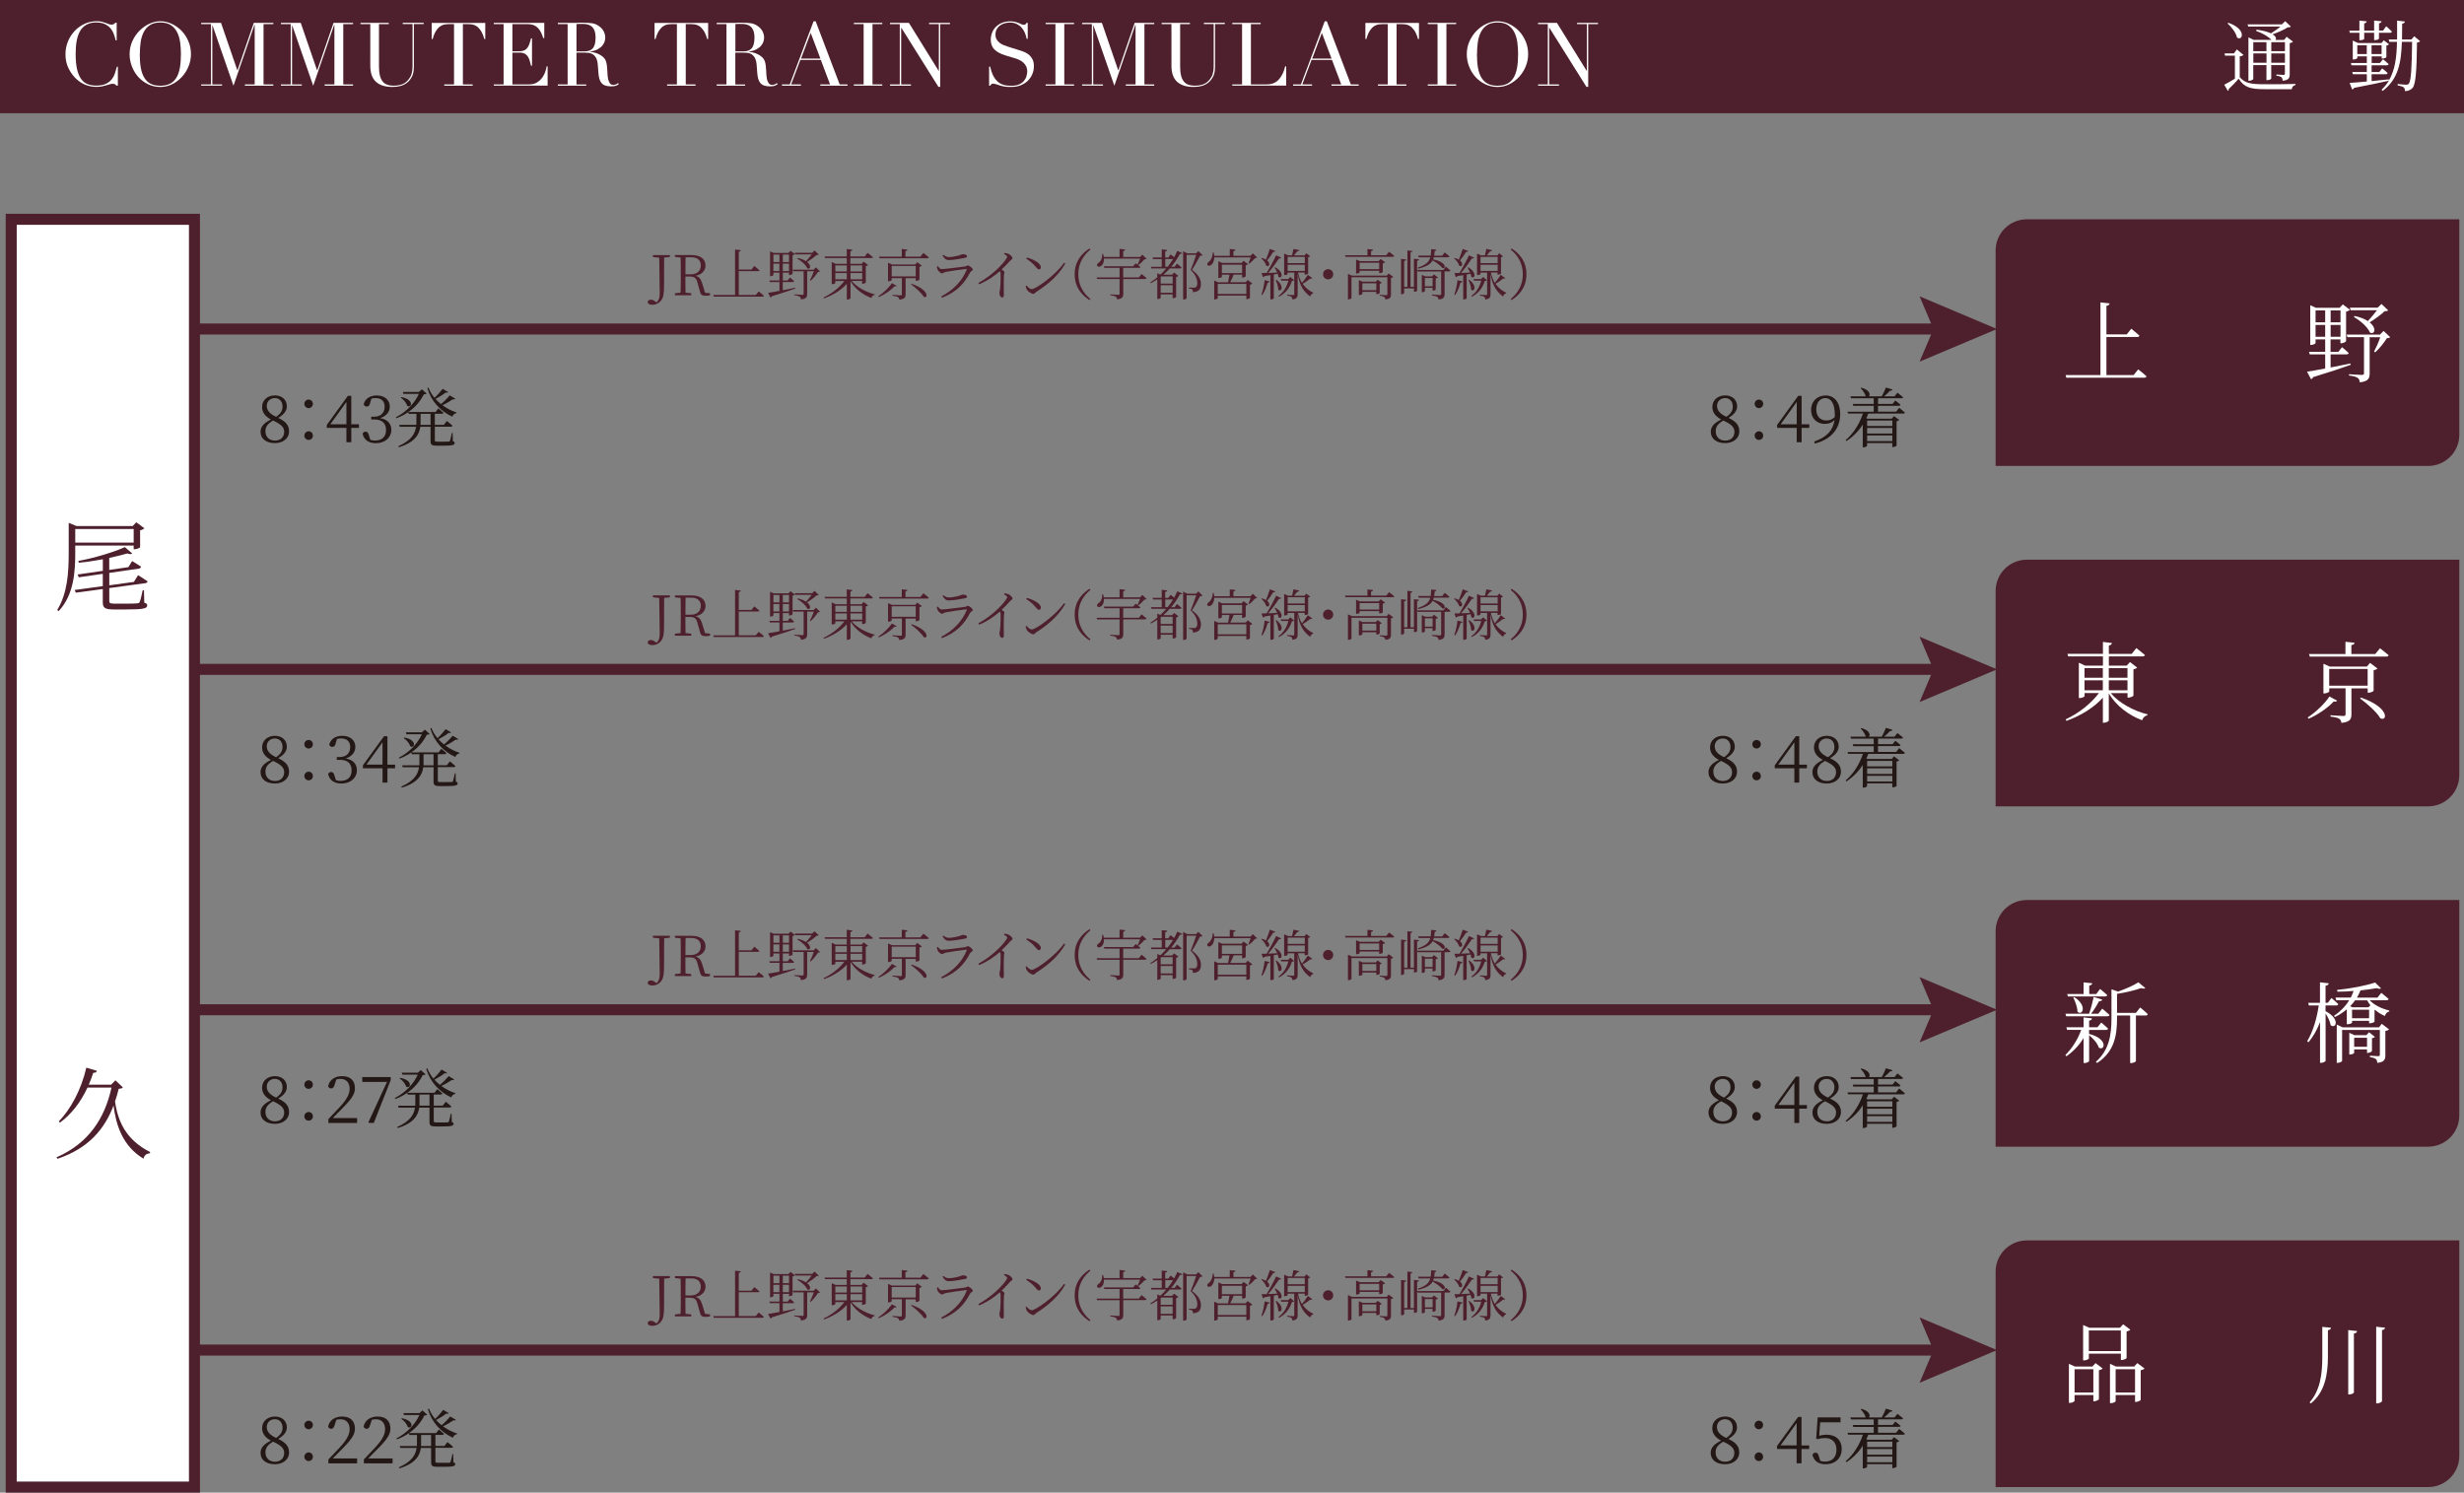 <?xml version="1.0" encoding="UTF-8"?>
<svg id="Layer_2" data-name="Layer 2" xmlns="http://www.w3.org/2000/svg" viewBox="0 0 478.71 290.02">
  <rect x="0" y="0" width="478.71" height="290.02" fill="#808080" stroke="none"/>
  <defs>
    <style>
      .cls-1, .cls-2 {
        fill: #fff;
      }

      .cls-1, .cls-3 {
        stroke: #4e202d;
        stroke-width: 2.14px;
      }

      .cls-4 {
        fill: #4e202d;
      }

      .cls-4, .cls-5, .cls-2 {
        stroke-width: 0px;
      }

      .cls-5 {
        fill: #231815;
      }

      .cls-3 {
        fill: none;
        stroke-miterlimit: 10;
      }
    </style>
  </defs>
  <g id="_レイヤー_1" data-name="レイヤー 1">
    <rect class="cls-4" width="478.71" height="22"/>
    <g>
      <path class="cls-2" d="M22.9,16.64h-.26c-.08-.09-.17-.17-.27-.25-.1-.07-.26-.11-.48-.11-.17,0-.36.03-.56.09-.2.06-.43.13-.69.21-.26.08-.55.15-.86.21-.32.06-.67.09-1.06.09-.72,0-1.42-.13-2.1-.39-.68-.26-1.32-.69-1.93-1.28-.56-.56-1.03-1.22-1.4-1.99s-.57-1.65-.57-2.66c0-.86.15-1.67.46-2.45.31-.78.74-1.46,1.29-2.06.55-.59,1.19-1.06,1.94-1.41.74-.35,1.55-.52,2.43-.52.35,0,.67.03.94.1.27.07.52.15.74.23.22.09.42.16.6.23.18.07.36.1.53.1.23,0,.39-.04.49-.11s.19-.16.27-.25h.26v3.43h-.19c-.1-.43-.23-.86-.39-1.28-.16-.42-.38-.8-.67-1.12-.29-.33-.65-.59-1.09-.79-.44-.2-.98-.3-1.64-.3-.6,0-1.12.09-1.56.28s-.8.44-1.1.75c-.3.31-.53.68-.71,1.1-.18.42-.31.86-.4,1.32-.09.46-.15.93-.18,1.4-.03.47-.04.92-.04,1.34,0,1.2.1,2.19.29,2.98.19.79.47,1.41.81,1.87.35.46.77.78,1.26.96.49.18,1.03.27,1.63.27.77,0,1.38-.11,1.85-.33s.85-.5,1.13-.85c.29-.35.5-.74.65-1.18.15-.44.28-.88.39-1.31h.19v3.65Z"/>
      <path class="cls-2" d="M25.18,10.52c0-.91.18-1.76.54-2.54.36-.78.82-1.45,1.39-2.02.57-.57,1.2-1.02,1.91-1.34.71-.33,1.42-.49,2.12-.49.75,0,1.49.16,2.2.49.71.33,1.35.77,1.91,1.34.56.57,1.01,1.25,1.34,2.02.34.78.51,1.62.51,2.54,0,.8-.15,1.58-.46,2.35-.31.77-.73,1.44-1.27,2.04-.54.59-1.17,1.07-1.89,1.44-.73.37-1.5.55-2.34.55s-1.65-.18-2.38-.53c-.73-.35-1.36-.83-1.89-1.41-.53-.59-.94-1.27-1.24-2.04-.3-.77-.45-1.57-.45-2.39ZM27.15,10.52c0,1.03.07,1.92.21,2.69.14.77.37,1.4.69,1.92.32.51.73.9,1.23,1.15.5.25,1.12.38,1.87.38s1.35-.13,1.86-.38c.51-.25.92-.63,1.24-1.15.32-.51.55-1.15.69-1.92.14-.77.21-1.66.21-2.69,0-.79-.05-1.55-.15-2.29-.1-.74-.3-1.39-.59-1.97-.29-.58-.7-1.04-1.22-1.38-.52-.34-1.2-.51-2.03-.51s-1.51.17-2.03.51c-.52.34-.93.8-1.22,1.38-.29.58-.49,1.23-.59,1.97-.1.74-.15,1.5-.15,2.29Z"/>
      <path class="cls-2" d="M39.09,16.4h1.9V4.68h-1.9v-.24h3.85l3.17,9.22h.03l3.17-9.22h3.79v.24h-1.9v11.72h1.9v.24h-5.52v-.24h1.9V4.79h-.03l-4.09,11.87-4.08-11.75h-.03v11.49h1.9v.24h-4.06v-.24Z"/>
      <path class="cls-2" d="M54.58,16.4h1.9V4.68h-1.9v-.24h3.85l3.17,9.22h.03l3.17-9.22h3.79v.24h-1.9v11.72h1.9v.24h-5.52v-.24h1.9V4.79h-.03l-4.09,11.87-4.08-11.75h-.03v11.49h1.9v.24h-4.06v-.24Z"/>
      <path class="cls-2" d="M70.01,4.44h5.52v.24h-1.9v8.27c0,.69.06,1.26.18,1.74.12.47.3.86.54,1.15.24.29.54.5.89.62.35.13.76.19,1.22.19.64,0,1.2-.09,1.7-.28s.91-.52,1.27-1c.11-.15.21-.3.3-.45.09-.15.16-.32.22-.52.06-.2.11-.44.15-.72.03-.28.05-.63.05-1.04v-7.97h-1.9v-.24h4.06v.24h-1.9v8.31c0,.48-.05.92-.15,1.31-.1.39-.31.8-.63,1.23-.31.41-.74.74-1.28.99-.55.25-1.27.38-2.18.38-1.37,0-2.42-.34-3.14-1.01-.73-.67-1.09-1.71-1.09-3.1V4.68h-1.9v-.24Z"/>
      <path class="cls-2" d="M86.31,16.4h1.9V4.68h-.99c-.23,0-.49.02-.77.06s-.57.15-.86.33c-.29.18-.57.47-.84.87-.27.39-.5.94-.69,1.64h-.19v-3.13h10.41v3.13h-.19c-.19-.7-.43-1.24-.69-1.64-.27-.39-.55-.68-.84-.87-.29-.18-.58-.29-.87-.33-.29-.04-.54-.06-.77-.06h-.99v11.72h1.9v.24h-5.52v-.24Z"/>
      <path class="cls-2" d="M95.94,16.4h1.9V4.68h-1.9v-.24h9.8v2.96h-.19c-.15-.45-.31-.84-.48-1.17-.17-.34-.38-.62-.62-.86-.24-.23-.53-.41-.86-.52-.33-.11-.73-.17-1.2-.17h-2.84v5.29h1.11c.38,0,.7-.03.96-.1s.49-.2.68-.39.35-.45.48-.77.26-.75.39-1.26h.19v5.33h-.19c-.08-.33-.16-.65-.25-.96-.09-.31-.21-.58-.36-.82-.15-.24-.36-.43-.62-.57-.26-.14-.59-.21-1-.21h-1.39v6.18h3.24c.63,0,1.15-.13,1.57-.4.42-.27.76-.59,1.02-.96s.46-.76.58-1.16c.13-.4.21-.73.24-.99h.19v3.75h-10.45v-.24Z"/>
      <path class="cls-2" d="M108.38,16.4h1.9V4.68h-1.9v-.24h3.25c.14,0,.27,0,.41,0,.14,0,.27-.01.41-.03.14,0,.27,0,.41,0,.14,0,.27,0,.41,0,.67,0,1.27.04,1.78.11.51.07.99.29,1.44.64.4.31.68.66.85,1.04s.25.75.25,1.1c0,.17-.03.39-.09.66-.06.27-.2.54-.41.82-.21.28-.52.54-.92.77s-.93.39-1.59.47v.03c.18.02.43.07.75.13.31.06.63.17.96.32.33.15.63.35.9.59.27.25.47.56.58.95.07.23.12.49.15.78.03.29.05.59.07.9.02.31.03.61.05.89.02.29.05.53.09.72.07.3.18.56.33.81.15.24.39.36.72.36.15,0,.3-.03.46-.09.16-.06.3-.15.43-.27l.15.19c-.06.05-.12.09-.2.15-.07.05-.17.1-.28.15s-.25.08-.42.11c-.17.03-.37.04-.61.04-.46,0-.84-.06-1.14-.17-.3-.11-.55-.28-.73-.51-.18-.22-.32-.5-.4-.82-.09-.33-.15-.71-.18-1.14l-.12-1.56c-.05-.57-.16-1.02-.34-1.34-.18-.32-.4-.55-.64-.7s-.5-.24-.76-.27c-.26-.03-.49-.04-.69-.04h-1.71v6.18h1.9v.24h-5.52v-.24ZM111.99,9.98h1.58c.32,0,.61-.04.87-.12.26-.08.49-.22.68-.42.19-.2.33-.47.44-.81.1-.34.15-.78.15-1.3,0-.59-.08-1.07-.23-1.43-.15-.36-.35-.63-.6-.81-.25-.18-.52-.3-.82-.36-.3-.06-.6-.09-.9-.09-.21,0-.41,0-.62,0-.21,0-.39.02-.54.04v5.29Z"/>
      <path class="cls-2" d="M129.61,16.4h1.9V4.68h-.99c-.23,0-.49.02-.77.06s-.57.15-.86.33c-.29.18-.57.47-.84.87-.27.39-.5.94-.69,1.64h-.19v-3.13h10.41v3.13h-.19c-.19-.7-.43-1.24-.69-1.64-.27-.39-.55-.68-.84-.87-.29-.18-.58-.29-.87-.33-.29-.04-.54-.06-.77-.06h-.99v11.72h1.9v.24h-5.52v-.24Z"/>
      <path class="cls-2" d="M139.24,16.4h1.9V4.68h-1.9v-.24h3.25c.14,0,.27,0,.41,0,.14,0,.27-.01.41-.03.14,0,.27,0,.41,0,.14,0,.27,0,.41,0,.67,0,1.27.04,1.78.11.51.07.99.29,1.44.64.4.31.68.66.85,1.04s.25.75.25,1.1c0,.17-.03.39-.09.66-.06.27-.2.54-.41.82-.21.28-.52.54-.92.77s-.93.39-1.59.47v.03c.18.02.43.07.75.13.31.06.63.17.96.32.33.15.63.35.9.59.27.25.47.56.58.95.07.23.12.49.15.78.03.29.05.59.07.9.02.31.03.61.05.89.02.29.05.53.09.72.07.3.18.56.33.81.15.24.39.36.72.36.15,0,.3-.03.46-.09.16-.06.3-.15.43-.27l.15.19c-.06.05-.12.09-.2.15-.07.05-.17.1-.28.15s-.25.08-.42.11c-.17.03-.37.04-.61.04-.46,0-.84-.06-1.14-.17-.3-.11-.55-.28-.73-.51-.18-.22-.32-.5-.4-.82-.09-.33-.15-.71-.18-1.14l-.12-1.56c-.05-.57-.16-1.02-.34-1.34-.18-.32-.4-.55-.64-.7s-.5-.24-.76-.27c-.26-.03-.49-.04-.69-.04h-1.71v6.18h1.9v.24h-5.52v-.24ZM142.86,9.98h1.58c.32,0,.61-.04.87-.12.26-.08.49-.22.68-.42.19-.2.33-.47.44-.81.1-.34.15-.78.15-1.3,0-.59-.08-1.07-.23-1.43-.15-.36-.35-.63-.6-.81-.25-.18-.52-.3-.82-.36-.3-.06-.6-.09-.9-.09-.21,0-.41,0-.62,0-.21,0-.39.02-.54.04v5.29Z"/>
      <path class="cls-2" d="M151.93,16.4h1.51l4.62-12.26h.41l4.66,12.26h1.52v.24h-5.28v-.24h1.9l-1.8-4.76h-3.97l-1.8,4.76h1.9v.24h-3.68v-.24ZM157.5,6.41l-1.88,4.98h3.77l-1.88-4.98Z"/>
      <path class="cls-2" d="M165.89,16.4h1.9V4.68h-1.9v-.24h5.52v.24h-1.9v11.72h1.9v.24h-5.52v-.24Z"/>
      <path class="cls-2" d="M172.91,16.4h1.9V4.68h-1.9v-.24h3.67l5.79,9.34h.03V4.68h-1.9v-.24h4.06v.24h-1.9v12.2h-.34l-7.21-11.49h-.03v11.01h1.9v.24h-4.06v-.24Z"/>
      <path class="cls-2" d="M192.19,12.96h.19c.13.62.29,1.14.49,1.56.2.42.42.77.66,1.04.24.27.49.49.75.63s.53.26.8.33c.27.07.53.11.77.12s.48.02.69.02c.6,0,1.1-.09,1.49-.27.39-.18.7-.41.92-.69s.39-.58.48-.91c.09-.33.14-.63.14-.9,0-.4-.07-.74-.22-1.03-.15-.29-.34-.53-.57-.73-.23-.2-.48-.36-.75-.49-.27-.13-.52-.22-.76-.29l-1.97-.6c-.93-.29-1.62-.66-2.1-1.13-.47-.47-.71-1.1-.71-1.88,0-.51.09-.99.27-1.43.18-.44.44-.82.77-1.14.33-.32.73-.57,1.19-.75.46-.18.97-.27,1.52-.27.4,0,.73.03,1,.1.27.07.5.15.69.23.19.09.37.16.52.23.15.07.31.1.47.1.15,0,.25-.02.3-.06s.12-.14.21-.3h.24v3.1h-.21c-.07-.41-.19-.81-.35-1.19s-.38-.72-.64-1.01-.58-.52-.95-.7-.8-.27-1.29-.27c-.27,0-.58.04-.91.11-.33.07-.64.2-.92.39-.29.18-.52.42-.71.72s-.28.67-.28,1.13c0,.37.07.68.22.93s.34.47.57.65c.23.18.5.33.79.45.29.12.58.23.88.32l2.07.65c.22.07.49.16.82.27s.65.29.97.51.58.53.81.91.33.86.33,1.44c0,.54-.1,1.05-.3,1.53s-.49.91-.86,1.28-.83.67-1.37.89-1.14.33-1.82.33c-.24,0-.45,0-.63,0-.18,0-.35-.02-.51-.04-.16-.02-.32-.05-.48-.08-.16-.03-.34-.07-.53-.13-.23-.07-.47-.15-.74-.24s-.49-.14-.69-.14c-.17,0-.29.03-.35.1-.06.07-.12.16-.16.27h-.26v-3.68Z"/>
      <path class="cls-2" d="M203.15,16.4h1.9V4.68h-1.9v-.24h5.52v.24h-1.9v11.72h1.9v.24h-5.52v-.24Z"/>
      <path class="cls-2" d="M210.23,16.4h1.9V4.68h-1.9v-.24h3.85l3.17,9.22h.03l3.17-9.22h3.79v.24h-1.9v11.72h1.9v.24h-5.52v-.24h1.9V4.79h-.03l-4.09,11.87-4.08-11.75h-.03v11.49h1.9v.24h-4.06v-.24Z"/>
      <path class="cls-2" d="M225.66,4.44h5.52v.24h-1.9v8.27c0,.69.06,1.26.18,1.74.12.47.3.86.54,1.15.24.29.54.5.89.62.35.13.76.19,1.22.19.64,0,1.2-.09,1.7-.28s.91-.52,1.27-1c.11-.15.21-.3.3-.45.09-.15.16-.32.22-.52.06-.2.11-.44.15-.72.03-.28.05-.63.05-1.04v-7.97h-1.9v-.24h4.06v.24h-1.9v8.31c0,.48-.05.92-.15,1.31-.1.39-.31.8-.63,1.23-.31.41-.74.74-1.28.99-.55.25-1.27.38-2.18.38-1.37,0-2.42-.34-3.14-1.01-.73-.67-1.09-1.71-1.09-3.1V4.68h-1.9v-.24Z"/>
      <path class="cls-2" d="M239.41,16.4h1.9V4.68h-1.9v-.24h5.52v.24h-1.9v11.72h3.05c1,0,1.79-.31,2.36-.94.57-.63.99-1.48,1.25-2.57h.19v3.75h-10.47v-.24Z"/>
      <path class="cls-2" d="M251.24,16.4h1.51l4.62-12.26h.41l4.66,12.26h1.52v.24h-5.28v-.24h1.9l-1.8-4.76h-3.97l-1.8,4.76h1.9v.24h-3.68v-.24ZM256.81,6.41l-1.88,4.98h3.77l-1.88-4.98Z"/>
      <path class="cls-2" d="M267.71,16.4h1.9V4.68h-.99c-.23,0-.49.02-.77.06s-.57.15-.86.33c-.29.18-.57.47-.84.87-.27.39-.5.94-.69,1.64h-.19v-3.13h10.41v3.13h-.19c-.19-.7-.43-1.24-.69-1.64-.27-.39-.55-.68-.84-.87-.29-.18-.58-.29-.87-.33-.29-.04-.54-.06-.77-.06h-.99v11.72h1.9v.24h-5.52v-.24Z"/>
      <path class="cls-2" d="M277.39,16.4h1.9V4.68h-1.9v-.24h5.52v.24h-1.9v11.72h1.9v.24h-5.52v-.24Z"/>
      <path class="cls-2" d="M284.97,10.52c0-.91.18-1.76.54-2.54.36-.78.82-1.45,1.39-2.02.57-.57,1.2-1.02,1.91-1.34.71-.33,1.42-.49,2.12-.49.75,0,1.49.16,2.2.49.71.33,1.35.77,1.91,1.34.56.57,1.01,1.25,1.34,2.02.34.78.51,1.62.51,2.54,0,.8-.15,1.58-.46,2.35-.31.77-.73,1.44-1.27,2.04-.54.59-1.17,1.07-1.89,1.44-.73.37-1.5.55-2.34.55s-1.65-.18-2.38-.53c-.73-.35-1.36-.83-1.89-1.41-.53-.59-.94-1.27-1.24-2.04-.3-.77-.45-1.57-.45-2.39ZM286.94,10.52c0,1.03.07,1.92.21,2.69.14.77.37,1.4.69,1.92.32.51.73.9,1.23,1.15.5.25,1.12.38,1.87.38s1.35-.13,1.86-.38c.51-.25.92-.63,1.24-1.15.32-.51.55-1.15.69-1.92.14-.77.21-1.66.21-2.69,0-.79-.05-1.55-.15-2.29-.1-.74-.3-1.39-.59-1.97-.29-.58-.7-1.04-1.22-1.38-.52-.34-1.2-.51-2.03-.51s-1.51.17-2.03.51c-.52.34-.93.8-1.22,1.38-.29.58-.49,1.23-.59,1.97-.1.74-.15,1.5-.15,2.29Z"/>
      <path class="cls-2" d="M298.81,16.4h1.9V4.68h-1.9v-.24h3.67l5.79,9.34h.03V4.68h-1.9v-.24h4.06v.24h-1.9v12.2h-.34l-7.21-11.49h-.03v11.01h1.9v.24h-4.06v-.24Z"/>
    </g>
    <g>
      <path class="cls-2" d="M435.12,14.98c1.06,1.21,2.23,1.39,4.84,1.39,1.8,0,4.2,0,6.02-.06v.21c-.42.08-.69.36-.73.81h-5.27c-2.76,0-3.99-.34-5.05-2.05-.54.66-1.41,1.54-1.95,2.04.04.18-.03.27-.15.34l-.7-1.2c.49-.24,1.3-.7,2.07-1.17v-4.48h-1.93l-.07-.43h1.81l.57-.78,1.29,1.08c-.1.1-.33.22-.73.27v4.03ZM432.93,4.43c3.6,1.21,2.79,3.67,1.68,2.86-.19-.93-1.09-2.08-1.84-2.74l.17-.12ZM436.79,5.16l-.14-.43h6.68l.64-.61,1.11,1.05c-.14.12-.33.13-.64.15-.67.46-1.92.99-2.92,1.35.72.43.76.87.55,1.09h1.69l.49-.61,1.24.94c-.09.1-.33.24-.64.3v5.98c0,.75-.13,1.18-1.36,1.32-.03-.28-.09-.52-.23-.67-.18-.13-.48-.25-1-.31v-.24s1.09.09,1.35.09c.24,0,.3-.08.3-.29v-1.62h-2.65v2.64c0,.06-.31.28-.78.28h-.15v-2.92h-2.56v2.7c0,.1-.39.34-.79.34h-.15V7.26l1.02.49h3.45l-.03-.03c-.54-.57-1.54-1.21-2.95-1.72l.07-.24c1.32.18,2.22.43,2.82.72.58-.38,1.32-.87,1.83-1.32h-6.25ZM437.77,8.19v1.75h2.56v-1.75h-2.56ZM440.34,12.19v-1.81h-2.56v1.81h2.56ZM441.27,8.19v1.75h2.65v-1.75h-2.65ZM443.92,12.19v-1.81h-2.65v1.81h2.65Z"/>
      <path class="cls-2" d="M456.53,6.39l-.1-.43h1.96v-1.95l1.41.13c-.01.19-.16.36-.48.4v1.41h1.93v-1.95l1.44.13c-.03.18-.15.36-.49.4v1.41h.79l.6-.84s.69.58,1.12,1.03c-.04.16-.18.24-.39.24h-2.13v1.14c0,.07-.25.27-.73.28h-.21v-1.42h-1.93v1.2c0,.07-.31.24-.75.24h-.18v-1.44h-1.86ZM470.18,8.01c-.09.12-.27.21-.6.25-.06,5.44-.25,8.05-.84,8.8-.38.45-.94.64-1.51.64,0-.3-.04-.58-.24-.72-.18-.17-.67-.3-1.17-.39v-.27c.54.06,1.36.14,1.66.14.25,0,.37-.04.49-.19.46-.46.6-3.15.66-8.14h-1.99c-.12,3.94-.66,7.22-3.73,9.54l-.21-.24c.57-.54,1.03-1.12,1.41-1.75-1.57.36-3.76.82-6.74,1.39-.09.18-.23.28-.39.31l-.49-1.27c.69-.04,1.89-.13,3.34-.27v-1.42h-2.71l-.12-.43h2.83v-1.3h-2.98l-.12-.45h3.1v-1.29h-1.84v.31c0,.07-.28.3-.76.3h-.13v-3.67l1.06.48h4.51l.46-.54,1.02.78c-.09.1-.23.18-.52.24v2.25c0,.08-.34.28-.78.28h-.13v-.43h-1.95v1.29h1.62l.58-.73s.69.55,1.09.94c-.03.17-.15.24-.36.24h-2.94v1.3h1.5l.55-.7s.66.49,1.06.9c-.04.17-.18.24-.37.24h-2.74v1.33c1.05-.1,2.19-.22,3.34-.34v.25c1.24-2.07,1.53-4.6,1.59-7.54h-1.48l-.13-.45h1.63c.02-1.17,0-2.38,0-3.67l1.53.17c-.04.21-.18.37-.54.43-.01,1.06-.01,2.08-.03,3.07h1.81l.57-.63,1.14.96ZM459.82,10.51v-1.72h-1.84v1.72h1.84ZM460.75,8.79v1.72h1.95v-1.72h-1.95Z"/>
    </g>
    <path class="cls-4" d="M393.78,241.02h84.02v41.86c0,3.35-2.72,6.07-6.07,6.07h-84.02v-41.86c0-3.35,2.72-6.07,6.07-6.07Z"/>
    <g>
      <path class="cls-2" d="M407.13,264.86l1.37,1.04c-.1.14-.36.27-.72.34v5.66c-.02.08-.57.38-.94.38h-.14v-1.22h-3.65v1.15c0,.1-.46.38-.91.38h-.19v-7.59l1.18.53h3.39l.6-.67ZM406.7,270.57v-4.52h-3.65v4.52h3.65ZM405.82,263.97c0,.1-.46.36-.94.36h-.17v-6.87l1.2.53h5.96l.62-.68,1.39,1.06c-.1.14-.38.27-.72.34v5.16c-.02.12-.58.38-.94.38h-.17v-1.23h-6.22v.96ZM405.82,258.51v4.01h6.22v-4.01h-6.22ZM416.64,265.91c-.1.14-.39.27-.74.34v5.77c-.02.12-.58.38-.93.38h-.17v-1.34h-3.77v1.2c0,.12-.45.38-.91.38h-.19v-7.64l1.18.53h3.51l.62-.67,1.39,1.04ZM414.8,270.57v-4.52h-3.77v4.52h3.77Z"/>
      <path class="cls-2" d="M452.87,257.99c-.05.24-.17.41-.6.48v5.28c-.02,3.32-.58,6.75-3.32,8.95l-.24-.21c2.06-2.31,2.47-5.52,2.47-8.74v-5.93l1.7.17ZM457.94,258.63c-.03.24-.17.41-.62.48v11.45c0,.14-.46.39-.89.39h-.21v-12.51l1.71.19ZM463.38,257.97c-.05.24-.17.41-.6.48v13.78c0,.15-.48.45-.91.45h-.22v-14.89l1.73.19Z"/>
    </g>
    <path class="cls-4" d="M393.78,174.88h84.02v41.86c0,3.35-2.72,6.07-6.07,6.07h-84.02v-41.86c0-3.35,2.72-6.07,6.07-6.07Z"/>
    <g>
      <path class="cls-2" d="M405.89,200.9c3.77.96,3.02,3.39,1.87,2.66-.24-.82-1.1-1.8-1.88-2.4v5c0,.14-.46.39-.86.39h-.22v-4.85c-.84,1.37-1.97,2.59-3.34,3.55l-.19-.26c1.35-1.34,2.42-3.07,3.07-4.87h-2.74l-.14-.51h3.34v-1.92l1.63.19c-.02.22-.17.38-.55.43v1.3h1.61l.75-.92s.82.67,1.32,1.17c-.05.19-.21.27-.45.27h-3.24v.79l.02-.02ZM401.42,197.46l-.14-.48h4.59c.34-.96.7-2.3.89-3.26l1.68.5c-.07.21-.27.33-.63.33-.38.7-.94,1.66-1.56,2.43h1.41l.77-.99s.87.7,1.4,1.22c-.03.17-.21.26-.45.26h-7.97ZM401.61,193.14h3.19v-2.26l1.68.17c-.03.22-.17.38-.58.45v1.64h1.37l.74-.98s.86.69,1.39,1.18c-.05.19-.21.27-.45.27h-7.2l-.14-.48ZM403,193.74c2.66,1.73,1.51,3.75.62,2.84-.02-.87-.45-2.02-.82-2.74l.21-.1ZM415.8,195.76s.93.74,1.47,1.29c-.03.19-.21.27-.43.27h-1.87v8.86c0,.08-.38.38-.93.38h-.19v-9.24h-2.55v.51c0,3.08-.39,6.48-3.87,8.71l-.24-.22c2.6-2.31,3.03-5.26,3.03-8.48v-5.62l1.27.45c1.47-.5,3.08-1.23,3.96-1.8l1.35,1.11c-.15.15-.43.15-.84.02-1.17.41-3.02.87-4.66,1.11v3.7h3.67l.82-1.04Z"/>
      <path class="cls-2" d="M451.82,196.48c2.96,1.54,1.97,3.55.98,2.72-.09-.7-.55-1.59-.98-2.28v9.18c0,.17-.46.41-.86.41h-.22v-7.92c-.55,1.46-1.29,2.78-2.25,3.94l-.24-.22c1.17-1.97,1.87-4.46,2.24-6.94h-1.92l-.12-.51h2.28v-3.99l1.7.19c-.05.26-.19.41-.62.48v3.32h.43l.72-.94s.82.68,1.32,1.18c-.05.19-.19.27-.43.27h-2.04v1.1ZM460.39,194.36c.93.99,2.43,1.66,3.8,1.99v.19c-.39.08-.72.38-.84.87-.69-.29-1.34-.67-1.9-1.17l-.12.04v2.21c0,.12-.55.34-.89.34h-.17v-.48h-3.31v.36c0,.09-.46.31-.87.31h-.15v-2.9c-.7.58-1.47,1.1-2.33,1.51l-.15-.26c1.22-.81,2.23-1.85,2.95-3.02h-2.52l-.14-.51h2.96c.22-.41.39-.86.55-1.29-1.04.09-2.11.14-3.14.14l-.07-.34c2.57-.24,5.72-.86,7.39-1.44l1.15,1.13c-.15.14-.46.12-.84-.03-.87.15-1.97.31-3.15.43-.19.5-.43.96-.69,1.41h3.98l.75-.93s.87.67,1.42,1.17c-.03.19-.21.27-.45.27h-3.22ZM462.73,198.93l1.42,1.08c-.1.12-.38.26-.72.31v4.71c0,.82-.17,1.34-1.56,1.49-.03-.31-.1-.6-.29-.74-.22-.17-.53-.29-1.15-.38v-.27s1.29.09,1.59.09c.27,0,.34-.09.34-.29v-4.8h-7.33v6.01c0,.12-.45.38-.89.38h-.15v-7.45l1.15.55h7.06l.53-.69ZM460.83,204.21c0,.12-.48.38-.82.38h-.14v-.69h-2.5v.69c0,.08-.41.31-.81.31h-.14v-4.22l1.01.46h2.3l.53-.57,1.15.91c-.09.1-.31.21-.58.26v2.47ZM457.56,194.36c-.29.41-.62.79-.98,1.15l.46.21h3.1l.39-.39c-.24-.29-.45-.62-.63-.96h-2.35ZM460.27,197.85v-1.65h-3.31v1.65h3.31ZM459.87,203.39v-1.75h-2.5v1.75h2.5Z"/>
    </g>
    <path class="cls-4" d="M393.78,108.75h84.02v41.86c0,3.35-2.72,6.07-6.07,6.07h-84.02v-41.86c0-3.35,2.72-6.07,6.07-6.07Z"/>
    <g>
      <path class="cls-2" d="M410.06,134.65c1.59,1.94,4.52,3.5,7.16,4.15l-.03.19c-.46.07-.86.45-1.01.96-2.59-.96-5.05-2.81-6.48-5.21v5.26c0,.15-.48.43-.93.43h-.22v-4.87c-1.73,1.92-4.23,3.48-7.08,4.51l-.15-.29c2.66-1.25,5-3.14,6.46-5.12h-2.79v.62c0,.1-.5.36-.94.36h-.17v-6.87l1.22.57h3.46v-1.8h-6.75l-.14-.5h6.89v-2.31l1.75.21c-.05.24-.19.41-.6.48v1.63h4.44l.91-1.13s1.01.81,1.66,1.35c-.05.19-.24.27-.48.27h-6.53v1.8h3.46l.65-.7,1.39,1.08c-.1.14-.38.26-.72.33v5.12c-.02.1-.58.38-.98.38h-.17v-.87h-3.27ZM404.98,129.81v1.88h3.56v-1.88h-3.56ZM404.98,134.13h3.56v-1.94h-3.56v1.94ZM409.7,129.81v1.88h3.63v-1.88h-3.63ZM413.33,134.13v-1.94h-3.63v1.94h3.63Z"/>
      <path class="cls-2" d="M454.06,136.15c-.14.17-.27.22-.65.14-1.03,1.13-2.95,2.52-4.88,3.36l-.19-.24c1.66-1.08,3.39-2.79,4.23-4.08l1.49.82ZM462.39,125.96s1.03.79,1.68,1.35c-.05.19-.24.27-.48.27h-14.84l-.15-.5h7.08v-2.38l1.77.19c-.03.24-.21.41-.62.46v1.73h4.64l.93-1.13ZM456.84,133.74v5.07c0,.89-.26,1.49-1.95,1.65-.03-.34-.15-.62-.41-.79-.27-.19-.81-.33-1.7-.43v-.27s2.06.15,2.47.15c.36,0,.45-.1.45-.34v-5.04h-3.17v.62c0,.1-.5.38-.96.38h-.17v-5.77l1.23.55h7.21l.62-.72,1.44,1.1c-.12.14-.43.27-.75.34v3.98c-.02.12-.58.38-.98.38h-.17v-.84h-3.15ZM459.99,133.24v-3.26h-7.47v3.26h7.47ZM458.69,135.54c5.59,1.92,5.17,4.71,3.77,4.03-.7-1.22-2.6-2.88-3.94-3.86l.17-.17Z"/>
    </g>
    <path class="cls-4" d="M393.78,42.61h84.02v41.86c0,3.35-2.72,6.07-6.07,6.07h-84.02v-41.86c0-3.35,2.72-6.07,6.07-6.07Z"/>
    <g>
      <path class="cls-2" d="M415.42,71.78s1.01.77,1.61,1.34c-.05.19-.19.27-.45.27h-15.13l-.14-.51h6.77v-14.12l1.78.19c-.05.24-.19.41-.62.48v5.55h3.94l.89-1.11s.98.79,1.58,1.34c-.05.19-.19.27-.43.27h-5.98v7.4h5.28l.89-1.1Z"/>
      <path class="cls-2" d="M456.71,70.88c-1.7.62-4.04,1.4-7.32,2.4-.09.24-.22.34-.39.41l-.79-1.47c.74-.1,2-.33,3.53-.62v-2.74h-3l-.14-.5h3.14v-2.42h-1.87v.72c0,.1-.41.36-.86.36h-.17v-7.71l1.11.5h4.59l.63-.67,1.37,1.05c-.12.14-.39.29-.74.36v5.74c-.02.12-.55.41-.93.41h-.17v-.75h-1.92v2.42h1.51l.72-.91s.79.63,1.29,1.13c-.03.19-.21.27-.43.27h-3.08v2.54c1.2-.24,2.5-.5,3.84-.77l.07.26ZM449.87,60.32v2.31h1.87v-2.31h-1.87ZM451.74,65.44v-2.3h-1.87v2.3h1.87ZM452.8,60.32v2.31h1.92v-2.31h-1.92ZM454.72,65.44v-2.3h-1.92v2.3h1.92ZM464.37,65.53c-.14.12-.33.15-.65.19-.51.84-1.46,2.02-2.26,2.74l-.22-.15c.39-.74.91-1.9,1.2-2.79h-2.06v7.04c0,.91-.24,1.56-1.92,1.73-.03-.38-.15-.69-.38-.84-.31-.22-.82-.38-1.71-.48v-.26s2.04.14,2.45.14c.36,0,.46-.09.46-.34v-6.99h-3.22l-.15-.5h6.48l.7-.72,1.29,1.23ZM456.68,60.29l-.15-.51h5.41l.74-.72,1.3,1.25c-.12.12-.33.15-.7.17-.67.65-1.87,1.52-2.9,2.16,1.44,1.15.98,2.45.05,1.97-.45-1.11-1.95-2.36-3.12-3.02l.15-.19c1.15.24,1.97.6,2.57.99.58-.63,1.29-1.46,1.77-2.11h-5.12Z"/>
    </g>
    <g>
      <line class="cls-3" x1="38.2" y1="63.93" x2="377.75" y2="63.93"/>
      <polygon class="cls-4" points="372.94 70.27 375.63 63.93 372.94 57.58 387.98 63.93 372.94 70.27"/>
    </g>
    <g>
      <path class="cls-4" d="M130.15,49.93l-1.11.12c-.02,1.02-.02,2.06-.02,3.13v1.85c0,1.19-.03,1.72-.12,2.25-.2,1.27-1.17,1.94-2.17,1.94-.42,0-.81-.12-.91-.49.05-.38.31-.5.63-.5.28,0,.5.09.81.32l.28.2c.39-.3.63-.79.63-1.69,0-.6-.03-1.6-.09-6.99l-1.23-.13v-.37h3.3v.37Z"/>
      <path class="cls-4" d="M137.95,56.97v.39c-.19.05-.47.11-.82.11-.7,0-.98-.19-1.1-.67l-.54-1.93c-.25-.93-.62-1.14-1.61-1.14h-.72c0,1.1,0,2.12.03,3.13l1.11.12v.39h-3.18v-.39l1.11-.12c.03-1.02.03-2.06.03-3.11v-.59c0-1.04,0-2.09-.03-3.12l-1.11-.12v-.37h3.19c1.75,0,2.76.74,2.76,2.05,0,.94-.67,1.76-1.96,1.99.66.15,1.02.55,1.29,1.39l.58,1.9.96.1ZM134.22,53.3c1.25,0,1.93-.73,1.93-1.71s-.58-1.6-1.85-1.6h-1.1c-.03,1.03-.03,2.07-.03,3.31h1.06Z"/>
      <path class="cls-4" d="M147.4,56.63s.63.48,1.01.84c-.03.12-.12.17-.28.17h-9.46l-.09-.32h4.23v-8.83l1.11.12c-.03.15-.12.26-.39.3v3.47h2.46l.56-.7s.61.49.99.84c-.03.12-.12.17-.27.17h-3.74v4.63h3.3l.56-.69Z"/>
      <path class="cls-4" d="M154.53,56.06c-1.06.39-2.53.88-4.57,1.5-.05.15-.14.21-.25.26l-.49-.92c.46-.06,1.25-.2,2.21-.39v-1.71h-1.87l-.09-.31h1.96v-1.51h-1.17v.45c0,.06-.26.23-.54.23h-.11v-4.82l.7.31h2.87l.4-.42.86.65c-.07.09-.25.18-.46.22v3.59c-.01.08-.34.26-.58.26h-.11v-.47h-1.2v1.51h.94l.45-.57s.49.4.8.71c-.02.12-.13.17-.27.17h-1.93v1.59c.75-.15,1.56-.31,2.4-.48l.04.16ZM150.26,49.47v1.45h1.17v-1.45h-1.17ZM151.42,52.67v-1.44h-1.17v1.44h1.17ZM152.09,49.47v1.45h1.2v-1.45h-1.2ZM153.29,52.67v-1.44h-1.2v1.44h1.2ZM159.32,52.72c-.09.08-.2.1-.41.12-.32.52-.91,1.26-1.41,1.71l-.14-.1c.25-.46.57-1.19.75-1.75h-1.29v4.4c0,.57-.15.98-1.2,1.08-.02-.24-.1-.43-.24-.52-.19-.14-.51-.24-1.07-.3v-.16s1.27.09,1.53.09c.23,0,.29-.05.29-.21v-4.37h-2.01l-.1-.31h4.05l.44-.45.8.77ZM154.51,49.44l-.1-.32h3.38l.46-.45.81.78c-.07.08-.2.1-.44.11-.42.41-1.17.95-1.81,1.35.9.72.61,1.53.03,1.23-.28-.7-1.22-1.48-1.95-1.89l.1-.12c.72.15,1.23.38,1.61.62.36-.4.8-.91,1.1-1.32h-3.2Z"/>
      <path class="cls-4" d="M165.46,54.59c1,1.21,2.83,2.19,4.48,2.59l-.02.12c-.29.04-.54.28-.63.6-1.62-.6-3.16-1.76-4.05-3.26v3.29c0,.1-.3.27-.58.27h-.14v-3.04c-1.08,1.2-2.65,2.17-4.42,2.82l-.1-.18c1.66-.78,3.13-1.96,4.04-3.2h-1.75v.39c0,.06-.31.23-.59.23h-.11v-4.3l.76.35h2.16v-1.12h-4.22l-.09-.31h4.31v-1.45l1.09.13c-.03.15-.12.26-.38.3v1.02h2.77l.57-.71s.63.5,1.04.85c-.03.12-.15.17-.3.17h-4.08v1.12h2.16l.41-.44.87.67c-.06.09-.24.16-.45.2v3.2c-.01.06-.36.24-.61.24h-.11v-.55h-2.05ZM162.29,51.57v1.18h2.23v-1.18h-2.23ZM162.29,54.26h2.23v-1.21h-2.23v1.21ZM165.24,51.57v1.18h2.27v-1.18h-2.27ZM167.51,54.26v-1.21h-2.27v1.21h2.27Z"/>
      <path class="cls-4" d="M174.21,55.53c-.09.11-.17.14-.41.09-.64.71-1.84,1.57-3.05,2.1l-.12-.15c1.04-.67,2.12-1.75,2.65-2.55l.93.51ZM179.41,49.16s.64.49,1.05.85c-.03.12-.15.17-.3.17h-9.28l-.1-.31h4.42v-1.49l1.1.12c-.02.15-.13.26-.39.29v1.08h2.9l.58-.71ZM175.94,54.02v3.17c0,.56-.16.93-1.22,1.03-.02-.21-.1-.39-.26-.49-.17-.12-.5-.2-1.06-.27v-.17s1.29.1,1.54.1c.22,0,.28-.06.28-.21v-3.15h-1.98v.39c0,.06-.31.24-.6.24h-.11v-3.61l.77.34h4.51l.39-.45.9.69c-.07.09-.27.17-.47.21v2.49c-.01.07-.36.24-.61.24h-.11v-.52h-1.97ZM177.91,53.71v-2.04h-4.67v2.04h4.67ZM177.1,55.14c3.49,1.2,3.23,2.95,2.36,2.52-.44-.76-1.63-1.8-2.46-2.41l.11-.11Z"/>
      <path class="cls-4" d="M182.03,51.81l.2-.1c.22.33.41.58.72.58.63,0,3.75-.41,4.5-.51.3-.04.4-.2.58-.2.32,0,.97.55.97.81,0,.2-.42.32-.55.59-1.07,2.1-2.67,3.81-5.44,4.87l-.15-.25c2.38-1.22,4.09-3.07,4.94-5.17.04-.13.01-.19-.13-.17-.87.09-3.21.43-3.94.58-.33.08-.48.27-.72.27-.26,0-.73-.44-.84-.7-.08-.18-.12-.39-.15-.6ZM187.4,50.12c-.79.15-2.13.41-3.08.41-.55,0-.85-.3-1.2-.87l.16-.14c.41.3.69.43,1.03.43.66,0,1.2-.13,1.75-.25.63-.14.77-.31,1-.31.46,0,.82.15.82.41,0,.15-.13.25-.47.32Z"/>
      <path class="cls-4" d="M195.12,49.17c.25.01.47.02.7.12.42.14.89.61.89.89,0,.2-.19.18-.48.5-.4.44-.92,1.02-1.63,1.69.3.19.55.38.55.52,0,.14-.1.29-.1.56-.07,1.55-.02,3.19-.02,3.83,0,.4-.1.52-.32.52-.35,0-.54-.51-.54-.87,0-.19.09-.41.13-.76.09-.73.13-2.52.1-3-.01-.19-.04-.32-.16-.47-.67.59-2.14,1.77-4.02,2.54l-.14-.26c2.71-1.51,4.56-3.47,5.31-4.53.2-.28.29-.46.29-.55,0-.17-.18-.32-.63-.55l.08-.2Z"/>
      <path class="cls-4" d="M206.71,51.05l.25.16c-1.29,2.28-3.28,4-5.62,5.5-.21.13-.33.4-.57.4-.42,0-1.06-.5-1.27-.82-.11-.18-.2-.52-.23-.7l.17-.11c.32.35.66.7,1.01.7.82,0,4.75-2.84,6.27-5.12ZM199.52,50.04c1.22.34,2.7,1.07,2.7,1.9,0,.24-.15.4-.38.4-.17,0-.31-.12-.59-.45-.51-.62-.92-1-1.86-1.62l.13-.22Z"/>
      <path class="cls-4" d="M211.67,48.28l.18.21c-1.24,1.01-2.36,2.55-2.36,4.8s1.11,3.79,2.36,4.8l-.18.21c-1.45-.92-2.88-2.43-2.88-5.01s1.44-4.09,2.88-5.01Z"/>
      <path class="cls-4" d="M221.79,53.25s.6.45.96.79c-.02.12-.13.17-.28.17h-4.24v2.88c0,.57-.15.97-1.2,1.07-.02-.21-.1-.41-.26-.51-.18-.13-.48-.21-1.05-.28v-.17s1.26.09,1.52.09c.2,0,.27-.05.27-.21v-2.86h-4.36l-.09-.31h4.45v-1.86h-2.96l-.09-.31h5.69l.49-.58s.56.41.92.72c-.03.12-.13.17-.28.17h-3.06v1.86h3.04l.51-.65ZM214.48,50.25c.03.72-.24,1.21-.54,1.42-.25.2-.65.23-.78-.03-.1-.21.04-.44.27-.58.43-.27.78-.96.69-1.71h.19c.06.19.12.4.14.58h3.06v-1.57l1.1.12c-.02.15-.13.26-.39.3v1.16h3.27l.45-.45.82.79c-.07.08-.19.1-.41.11-.28.34-.8.84-1.21,1.12l-.14-.09c.16-.31.36-.78.49-1.17h-7.03Z"/>
      <path class="cls-4" d="M227.44,49.43s.36.28.67.56c.24-.42.45-.85.62-1.25l.96.46c-.07.13-.18.17-.45.12-.42.81-.99,1.68-1.69,2.52h.64l.48-.61s.56.43.89.76c-.03.12-.13.17-.28.17h-2.01c-.39.42-.8.84-1.25,1.22h1.69l.4-.42.84.65c-.06.07-.25.17-.45.21v3.89c-.01.06-.35.23-.57.23h-.11v-.74h-2.32v.67c0,.06-.21.24-.55.24h-.11v-3.83c-.4.27-.81.51-1.25.74l-.11-.15c.47-.29.93-.62,1.36-.99v-.79l.61.26c.41-.37.78-.78,1.12-1.19h-2.88l-.09-.32h2.1v-1.49h-1.68l-.09-.32h1.77v-1.57l1.07.12c-.02.15-.13.26-.4.29v1.17h.6l.45-.59ZM225.63,53.7l-.13.11v1.3h2.32v-1.4h-2.2ZM227.82,56.88v-1.46h-2.32v1.46h2.32ZM226.85,51.83c.4-.48.74-.99,1.05-1.49h-1.51v1.49h.46ZM233.64,49.58c-.09.1-.24.12-.49.12-.38.72-1.09,2.05-1.57,2.74,1.26.89,1.74,1.85,1.74,2.71,0,1.05-.42,1.55-1.55,1.62,0-.24-.05-.46-.14-.55-.1-.08-.36-.14-.65-.16v-.17h1.01c.13,0,.19-.01.3-.06.21-.12.32-.36.32-.8,0-.81-.34-1.69-1.29-2.57.31-.7.78-2.04,1.08-2.94h-1.86v8.42c0,.06-.22.26-.58.26h-.1v-9.4l.8.42h1.71l.45-.44.82.81Z"/>
      <path class="cls-4" d="M244.25,50.04c-.09.07-.19.09-.4.1-.28.35-.77.82-1.15,1.1l-.14-.06c.13-.31.3-.79.42-1.17h-7.06c-.02.71-.29,1.2-.57,1.44-.25.21-.63.27-.77.03-.11-.2.02-.44.24-.59.42-.28.81-1.05.78-1.83h.19c.06.24.1.45.12.65h3.01v-1.33l1.1.12c-.02.15-.13.26-.39.29v.92h3.32l.45-.48.84.81ZM242.42,54.4l.9.7c-.06.08-.26.17-.48.21v2.57c-.01.08-.36.24-.59.24h-.11v-.69h-5.55v.52c0,.06-.31.24-.59.24h-.1v-3.68l.74.34h1.95c.1-.45.21-1.06.28-1.48h-1.48v.42c0,.07-.3.22-.58.22h-.11v-3.25l.74.33h3.77l.39-.42.87.65c-.07.09-.25.18-.45.23v2.13c-.01.08-.36.25-.59.25h-.11v-.57h-1.64c-.17.44-.44,1.04-.67,1.48h3.01l.4-.45ZM242.14,57.11v-1.95h-5.55v1.95h5.55ZM237.39,53.07h3.93v-1.64h-3.93v1.64Z"/>
      <path class="cls-4" d="M247.77,48.77c-.05.12-.18.19-.41.18-.35.57-.78,1.19-1.18,1.65.77.63.35,1.38-.16,1.02-.12-.48-.58-1.07-.97-1.41l.11-.09c.33.1.59.2.79.33.25-.58.54-1.38.76-2.08l1.06.4ZM245.07,57.23c.28-.73.52-1.79.63-2.79l.96.24c-.04.14-.16.24-.38.24-.25.88-.6,1.8-1.05,2.4l-.17-.09ZM247.77,51.94c1.86,1.06,1.21,2.39.6,1.84-.02-.18-.06-.39-.14-.59-.23.04-.47.1-.75.15v4.63c0,.05-.24.21-.57.21h-.1v-4.72c-.34.06-.73.13-1.14.19-.08.14-.17.2-.28.22l-.3-.81c.24,0,.58-.01,1-.02.62-1.03,1.37-2.42,1.83-3.43l1,.46c-.06.11-.21.18-.43.15-.5.78-1.33,1.91-2.1,2.81.52-.02,1.12-.04,1.75-.07-.15-.35-.34-.7-.51-.95l.14-.06ZM247.96,54.35c1.66,1.21.96,2.51.39,1.93,0-.59-.28-1.37-.52-1.87l.14-.05ZM251.42,54.46c-.09.1-.18.12-.42.13-.38,1.21-1.14,2.36-2.51,3.06l-.1-.16c1.01-.72,1.64-1.82,1.92-2.96h-1.4l-.1-.31h1.47l.41-.4.73.63ZM254.97,54.03c-.04.09-.19.16-.4.09-.33.28-.92.71-1.48,1.03.57.84,1.29,1.35,2.05,1.72l-.02.13c-.27.05-.46.28-.57.61-1.23-.91-2.06-2.07-2.44-4.39v3.93c0,.55-.12.93-1.02,1.04-.01-.2-.06-.4-.19-.5-.15-.12-.41-.21-.85-.27v-.16s.99.07,1.19.07c.17,0,.21-.05.21-.2v-4.17h-1.29v.29c0,.06-.23.2-.57.2h-.1v-4.18l.78.34h.76c.09-.36.19-.88.27-1.24l1.11.23c-.04.15-.17.24-.39.24-.17.22-.42.52-.62.78h2.05l.34-.42.76.6c-.06.08-.17.13-.4.17v3.19c0,.05-.25.2-.57.2h-.11v-.41h-1.29c.17.81.44,1.48.77,2.01.42-.48.91-1.17,1.14-1.56l.85.62ZM250.17,49.92v1.21h3.33v-1.21h-3.33ZM253.5,52.65v-1.21h-3.33v1.21h3.33Z"/>
      <path class="cls-4" d="M258.03,54.28c-.55,0-.99-.44-.99-.99s.44-.99.99-.99.99.44.99.99-.44.99-.99.99Z"/>
      <path class="cls-4" d="M269.87,48.92s.62.46,1.02.82c-.03.11-.14.16-.29.16h-9.2l-.09-.31h4.36v-1.2l1.09.12c-.02.15-.13.26-.39.29v.79h2.94l.56-.67ZM269.79,53.14l.91.67c-.06.07-.25.17-.46.2v3.2c0,.54-.13.88-1.09.97-.03-.2-.09-.39-.23-.48-.16-.11-.42-.2-.88-.26v-.16s1.03.08,1.25.08c.19,0,.25-.06.25-.23v-3.26h-6.97v4.05c0,.07-.29.24-.57.24h-.12v-4.95l.76.34h6.79l.35-.43ZM267.95,53.09v-.47h-3.8v.31c0,.06-.3.23-.58.23h-.11v-2.74l.74.32h3.64l.4-.42.87.65c-.08.09-.26.17-.46.21v1.69c-.01.06-.38.21-.59.21h-.11ZM268.07,56.92c-.01.07-.34.24-.57.24h-.11v-.46h-2.71v.42c0,.05-.3.21-.57.21h-.11v-2.91l.72.31h2.58l.35-.39.8.61c-.05.08-.2.15-.4.18v1.79ZM267.95,52.3v-1.25h-3.8v1.25h3.8ZM267.39,56.39v-1.34h-2.71v1.34h2.71Z"/>
      <path class="cls-4" d="M275.71,50.38c-.03.15-.12.26-.39.29v5.79c0,.1-.26.24-.49.24h-.12v-.66h-1.91v.89c0,.09-.25.24-.48.24h-.12v-6.87l1,.12c-.02.15-.12.26-.4.28v5.04h.63v-7.08l.96.11c-.02.15-.11.24-.35.28v6.69h.66v-5.47l1,.12ZM280.92,51.81s.55.45.88.76c-.03.12-.14.17-.28.17h-.86v4.4c0,.55-.14.95-1.16,1.06-.02-.21-.1-.42-.26-.51-.18-.13-.48-.21-1.04-.29v-.17s1.27.1,1.52.1c.2,0,.27-.05.27-.2v-4.38h-4.57l-.09-.3h5.1l.48-.63ZM275.53,49.67h2.42c.06-.38.09-.79.1-1.26l1.01.1c-.02.13-.11.25-.33.28-.02.32-.04.61-.1.89h1.56l.5-.63s.57.45.91.77c-.02.12-.13.17-.28.17h-2.76c-.03.14-.07.28-.13.42,2.69.5,2.56,1.96,1.78,1.66-.33-.48-1.18-1.09-1.87-1.47-.38.69-1.14,1.2-2.77,1.6l-.1-.21c1.57-.51,2.17-1.12,2.41-1.99h-2.26l-.09-.31ZM276.83,55.94v.63c0,.06-.26.21-.5.21h-.1v-3.38l.65.3h1.34l.36-.39.8.61c-.07.08-.26.16-.45.2v2.15c-.01.06-.32.21-.52.21h-.09v-.56h-1.5ZM276.83,54.01v1.62h1.5v-1.62h-1.5Z"/>
      <path class="cls-4" d="M285.24,48.77c-.05.12-.18.19-.41.18-.35.57-.78,1.19-1.18,1.65.77.63.35,1.38-.16,1.02-.12-.48-.58-1.07-.97-1.41l.11-.09c.33.1.59.2.79.33.25-.58.54-1.38.76-2.08l1.06.4ZM282.54,57.23c.28-.73.52-1.79.63-2.79l.96.24c-.04.14-.16.24-.38.24-.25.88-.6,1.8-1.05,2.4l-.17-.09ZM285.24,51.94c1.86,1.06,1.21,2.39.6,1.84-.02-.18-.06-.39-.14-.59-.23.04-.47.1-.75.15v4.63c0,.05-.24.21-.57.21h-.1v-4.72c-.34.06-.73.13-1.14.19-.08.14-.17.2-.28.22l-.3-.81c.24,0,.58-.01,1-.02.62-1.03,1.37-2.42,1.83-3.43l1,.46c-.06.11-.21.18-.43.15-.5.78-1.33,1.91-2.1,2.81.52-.02,1.12-.04,1.75-.07-.15-.35-.34-.7-.51-.95l.14-.06ZM285.43,54.35c1.66,1.21.96,2.51.39,1.93,0-.59-.28-1.37-.52-1.87l.14-.05ZM288.89,54.46c-.09.1-.18.12-.42.13-.38,1.21-1.14,2.36-2.51,3.06l-.1-.16c1.01-.72,1.64-1.82,1.92-2.96h-1.4l-.1-.31h1.47l.41-.4.73.63ZM292.44,54.03c-.04.09-.19.16-.4.09-.33.28-.92.71-1.48,1.03.57.84,1.29,1.35,2.05,1.72l-.02.13c-.27.05-.46.28-.57.61-1.23-.91-2.06-2.07-2.44-4.39v3.93c0,.55-.12.93-1.02,1.04-.01-.2-.06-.4-.19-.5-.15-.12-.41-.21-.85-.27v-.16s.99.07,1.19.07c.17,0,.21-.05.21-.2v-4.17h-1.29v.29c0,.06-.23.2-.57.2h-.1v-4.18l.78.34h.76c.09-.36.19-.88.27-1.24l1.11.23c-.04.15-.17.24-.39.24-.17.22-.42.52-.62.78h2.05l.34-.42.76.6c-.06.08-.17.13-.4.17v3.19c0,.05-.25.2-.57.2h-.11v-.41h-1.29c.17.81.44,1.48.77,2.01.42-.48.91-1.17,1.14-1.56l.85.62ZM287.64,49.92v1.21h3.33v-1.21h-3.33ZM290.97,52.65v-1.21h-3.33v1.21h3.33Z"/>
      <path class="cls-4" d="M293.68,48.28c1.45.92,2.88,2.43,2.88,5.01s-1.44,4.09-2.88,5.01l-.18-.21c1.24-1.01,2.36-2.55,2.36-4.8s-1.11-3.79-2.36-4.8l.18-.21Z"/>
    </g>
    <g>
      <path class="cls-5" d="M56.17,83.8c0,1.37-1.18,2.3-2.77,2.3s-2.78-.78-2.78-2.2c0-1.05.7-1.73,2.02-2.39-1.21-.65-1.72-1.47-1.72-2.42,0-1.4,1.11-2.26,2.5-2.26s2.31.87,2.31,2.13c0,.7-.4,1.51-1.68,2.23,1.47.7,2.11,1.43,2.11,2.62ZM55.21,83.89c0-.83-.52-1.42-2.15-2.18-1,.59-1.49,1.14-1.49,2.09,0,1.08.73,1.81,1.86,1.81s1.78-.73,1.78-1.72ZM53.64,80.99c.9-.62,1.25-1.19,1.25-2.01,0-.9-.53-1.63-1.49-1.63-.83,0-1.57.57-1.57,1.49,0,.77.38,1.48,1.81,2.15Z"/>
      <path class="cls-5" d="M59.96,77.64c.47,0,.83.37.83.83s-.37.83-.83.83-.83-.37-.83-.83.37-.83.83-.83ZM59.96,83.8c.47,0,.83.38.83.85s-.37.83-.83.83-.83-.37-.83-.83.37-.85.83-.85Z"/>
      <path class="cls-5" d="M69.74,83.14h-1.49v2.78h-.95v-2.78h-3.81v-.58l4.1-5.65h.66v5.53h1.49v.71ZM67.3,82.44v-4.34l-3.12,4.34h3.12Z"/>
      <path class="cls-5" d="M71.93,78.24c-.13.52-.28.75-.68.75-.27,0-.48-.11-.59-.44.28-1.16,1.33-1.71,2.53-1.71,1.56,0,2.54.89,2.54,2.16,0,1.04-.68,1.86-1.88,2.24,1.45.25,2.18,1.1,2.18,2.28,0,1.51-1.23,2.59-3.01,2.59-1.3,0-2.3-.56-2.58-1.85.13-.25.33-.39.59-.39.38,0,.52.25.68.81l.24.78c.32.1.62.14.91.14,1.4,0,2.14-.78,2.14-2.05s-.73-2.04-2.23-2.04h-.65v-.54h.54c1.27,0,2.07-.71,2.07-1.95,0-1.05-.63-1.67-1.75-1.67-.25,0-.52.02-.82.1l-.24.78Z"/>
      <path class="cls-5" d="M87.96,85.72c.29.09.37.19.37.37,0,.37-.39.51-2.26.51h-1.24c-.96,0-1.18-.21-1.18-.86v-2.81h-1.99c-.2,1.48-1.04,3.01-4.17,3.97l-.11-.2c2.48-1.09,3.26-2.39,3.45-3.77h-3.17l-.11-.37h3.34c0-.15.01-.32.01-.47v-1.68h-1.48l-.1-.34c-.67.47-1.44.87-2.3,1.19l-.11-.18c2.04-1.04,3.66-2.75,4.47-4.55h-3l-.11-.37h3.12l.57-.52.92.82c-.1.13-.24.15-.54.16-.63,1.29-1.63,2.49-3,3.43h5.29l.53-.7s.61.49.99.85c-.04.14-.16.2-.33.2h-1.34v2.15h1.75l.59-.75s.66.52,1.09.91c-.04.14-.15.2-.33.2h-3.1v2.62c0,.21.05.29.52.29h1.11c.51,0,.9-.01,1.06-.01.14-.01.19-.05.25-.15.08-.19.23-.87.37-1.54h.15l.04,1.59ZM77.97,77.16c2.59.48,2.01,2.24,1.14,1.69-.13-.57-.73-1.23-1.25-1.58l.11-.11ZM83.65,82.56v-2.15h-1.94v1.67c0,.16,0,.32-.01.48h1.95ZM88.44,77.48c-.09.11-.2.16-.47.1-.48.35-1.26.81-2.01,1.16.82.61,1.76,1.08,2.73,1.4l-.03.14c-.35.04-.65.29-.78.68-2.29-1.06-4.06-2.92-4.86-5.53l.21-.13c.28.73.68,1.4,1.18,2,.59-.53,1.24-1.28,1.59-1.75l1.05.63c-.09.13-.19.16-.47.09-.47.38-1.24.87-1.97,1.25.33.37.68.7,1.08,1,.63-.53,1.32-1.24,1.68-1.7l1.06.63Z"/>
    </g>
    <g>
      <path class="cls-5" d="M337.93,83.8c0,1.37-1.18,2.3-2.77,2.3s-2.78-.78-2.78-2.2c0-1.05.7-1.73,2.02-2.39-1.21-.65-1.72-1.47-1.72-2.42,0-1.4,1.11-2.26,2.5-2.26s2.31.87,2.31,2.13c0,.7-.4,1.51-1.68,2.23,1.47.7,2.11,1.43,2.11,2.62ZM336.97,83.89c0-.83-.52-1.42-2.15-2.18-1,.59-1.49,1.14-1.49,2.09,0,1.08.73,1.81,1.86,1.81s1.78-.73,1.78-1.72ZM335.4,80.99c.9-.62,1.25-1.19,1.25-2.01,0-.9-.53-1.63-1.49-1.63-.83,0-1.57.57-1.57,1.49,0,.77.38,1.48,1.81,2.15Z"/>
      <path class="cls-5" d="M341.73,77.64c.47,0,.83.37.83.83s-.37.83-.83.83-.83-.37-.83-.83.37-.83.83-.83ZM341.73,83.8c.47,0,.83.38.83.85s-.37.83-.83.83-.83-.37-.83-.83.37-.85.83-.85Z"/>
      <path class="cls-5" d="M351.51,83.14h-1.49v2.78h-.95v-2.78h-3.81v-.58l4.1-5.65h.66v5.53h1.49v.71ZM349.07,82.44v-4.34l-3.12,4.34h3.12Z"/>
      <path class="cls-5" d="M352.47,85.78c2.48-.83,3.66-2.21,3.95-4.17-.49.51-1.14.76-1.9.76-1.49,0-2.67-1.04-2.66-2.72,0-1.67,1.18-2.81,2.85-2.81s2.81,1.38,2.81,3.59c0,2.61-1.48,4.88-4.95,5.76l-.1-.4ZM356.46,81.03c.01-.14.01-.28.01-.43,0-2.21-.76-3.25-1.82-3.25-.96,0-1.78.75-1.78,2.19s.85,2.16,1.96,2.16c.65,0,1.16-.21,1.63-.67Z"/>
      <path class="cls-5" d="M369,79.25s.67.54,1.09.91c-.04.14-.15.2-.34.2h-6.78c-.1.3-.23.61-.37.89l.21.1h4.71l.46-.51,1.01.77c-.09.1-.29.21-.52.25v4.73c-.01.08-.43.28-.7.28h-.13v-.78h-4.9v.54c0,.09-.35.29-.71.29h-.13v-4.42c-.8,1.25-1.86,2.34-3.17,3.2l-.15-.18c1.56-1.34,2.72-3.24,3.35-5.17h-2.88l-.11-.35h5.09v-1.14h-3.97l-.1-.38h4.07v-1.09h-4.42l-.1-.38h2.97c-.13-.53-.59-1.19-.99-1.58l.13-.1c1.62.43,1.8,1.34,1.48,1.68h2.49c.29-.52.61-1.19.81-1.71l1.28.38c-.05.14-.21.25-.48.24-.29.33-.72.73-1.15,1.09h2.02l.57-.71s.66.52,1.09.89c-.04.14-.16.2-.34.2h-4.52v1.09h2.82l.53-.66s.65.47,1.02.83c-.04.14-.14.2-.32.2h-4.06v1.14h3.53l.59-.76ZM362.75,81.71v1.06h4.9v-1.06h-4.9ZM362.75,84.24h4.9v-1.09h-4.9v1.09ZM367.65,85.71v-1.1h-4.9v1.1h4.9Z"/>
    </g>
    <g>
      <line class="cls-3" x1="38.2" y1="130.06" x2="377.75" y2="130.06"/>
      <polygon class="cls-4" points="372.94 136.41 375.63 130.06 372.94 123.72 387.98 130.06 372.94 136.41"/>
    </g>
    <g>
      <path class="cls-4" d="M130.15,116.06l-1.11.12c-.02,1.02-.02,2.06-.02,3.13v1.85c0,1.19-.03,1.72-.12,2.25-.2,1.28-1.17,1.94-2.17,1.94-.42,0-.81-.12-.91-.49.05-.38.31-.5.63-.5.28,0,.5.09.81.32l.28.2c.39-.3.63-.79.63-1.69,0-.6-.03-1.6-.09-7l-1.23-.13v-.38h3.3v.38Z"/>
      <path class="cls-4" d="M137.95,123.11v.39c-.19.05-.47.11-.82.11-.7,0-.98-.19-1.1-.67l-.54-1.93c-.25-.93-.62-1.13-1.61-1.13h-.72c0,1.1,0,2.12.03,3.13l1.11.12v.39h-3.18v-.39l1.11-.12c.03-1.02.03-2.06.03-3.11v-.59c0-1.04,0-2.09-.03-3.12l-1.11-.12v-.38h3.19c1.75,0,2.76.74,2.76,2.05,0,.94-.67,1.76-1.96,1.99.66.15,1.02.55,1.29,1.39l.58,1.9.96.1ZM134.22,119.44c1.25,0,1.93-.73,1.93-1.71s-.58-1.6-1.85-1.6h-1.1c-.03,1.03-.03,2.07-.03,3.31h1.06Z"/>
      <path class="cls-4" d="M147.4,122.77s.63.48,1.01.84c-.03.12-.12.17-.28.17h-9.46l-.09-.32h4.23v-8.83l1.11.12c-.03.15-.12.26-.39.3v3.47h2.46l.56-.7s.61.49.99.83c-.03.12-.12.17-.27.17h-3.74v4.63h3.3l.56-.69Z"/>
      <path class="cls-4" d="M154.53,122.2c-1.06.39-2.53.88-4.57,1.5-.05.15-.14.21-.25.26l-.49-.92c.46-.06,1.25-.2,2.21-.39v-1.71h-1.87l-.09-.31h1.96v-1.51h-1.17v.45c0,.06-.26.23-.54.23h-.11v-4.82l.7.31h2.87l.4-.42.86.65c-.07.09-.25.18-.46.23v3.59c-.01.08-.34.26-.58.26h-.11v-.47h-1.2v1.51h.94l.45-.57s.49.4.8.71c-.02.12-.13.17-.27.17h-1.93v1.59c.75-.15,1.56-.31,2.4-.48l.04.16ZM150.26,115.6v1.45h1.17v-1.45h-1.17ZM151.42,118.81v-1.44h-1.17v1.44h1.17ZM152.09,115.6v1.45h1.2v-1.45h-1.2ZM153.29,118.81v-1.44h-1.2v1.44h1.2ZM159.32,118.86c-.09.07-.2.1-.41.12-.32.53-.91,1.26-1.41,1.71l-.14-.1c.25-.46.57-1.19.75-1.75h-1.29v4.4c0,.57-.15.97-1.2,1.08-.02-.24-.1-.43-.24-.53-.19-.14-.51-.24-1.07-.3v-.16s1.27.09,1.53.09c.23,0,.29-.05.29-.21v-4.37h-2.01l-.1-.31h4.05l.44-.45.8.77ZM154.51,115.58l-.1-.32h3.38l.46-.45.81.78c-.07.08-.2.1-.44.11-.42.41-1.17.95-1.81,1.35.9.72.61,1.53.03,1.23-.28-.7-1.22-1.48-1.95-1.88l.1-.12c.72.15,1.23.38,1.61.62.36-.4.8-.91,1.1-1.32h-3.2Z"/>
      <path class="cls-4" d="M165.46,120.72c1,1.21,2.83,2.19,4.48,2.59l-.02.12c-.29.04-.54.28-.63.6-1.62-.6-3.16-1.76-4.05-3.26v3.29c0,.1-.3.27-.58.27h-.14v-3.04c-1.08,1.2-2.65,2.17-4.42,2.82l-.1-.18c1.66-.78,3.13-1.96,4.04-3.2h-1.75v.39c0,.06-.31.22-.59.22h-.11v-4.29l.76.35h2.16v-1.12h-4.22l-.09-.31h4.31v-1.45l1.09.13c-.03.15-.12.26-.38.3v1.02h2.77l.57-.71s.63.5,1.04.85c-.03.12-.15.17-.3.17h-4.08v1.12h2.16l.41-.44.87.67c-.06.09-.24.16-.45.2v3.2c-.01.06-.36.24-.61.24h-.11v-.55h-2.05ZM162.29,117.7v1.18h2.23v-1.18h-2.23ZM162.29,120.4h2.23v-1.21h-2.23v1.21ZM165.24,117.7v1.18h2.27v-1.18h-2.27ZM167.51,120.4v-1.21h-2.27v1.21h2.27Z"/>
      <path class="cls-4" d="M174.21,121.66c-.09.11-.17.14-.41.09-.64.71-1.84,1.58-3.05,2.1l-.12-.15c1.04-.67,2.12-1.75,2.65-2.55l.93.51ZM179.41,115.29s.64.49,1.05.85c-.03.12-.15.17-.3.17h-9.28l-.1-.31h4.42v-1.49l1.1.12c-.02.15-.13.26-.39.29v1.08h2.9l.58-.71ZM175.94,120.16v3.17c0,.56-.16.93-1.22,1.03-.02-.21-.1-.38-.26-.49-.17-.12-.5-.2-1.06-.27v-.17s1.29.1,1.54.1c.22,0,.28-.06.28-.21v-3.15h-1.98v.39c0,.06-.31.24-.6.24h-.11v-3.61l.77.34h4.51l.39-.45.9.69c-.07.09-.27.17-.47.21v2.49c-.01.08-.36.24-.61.24h-.11v-.52h-1.97ZM177.91,119.84v-2.04h-4.67v2.04h4.67ZM177.1,121.28c3.49,1.2,3.23,2.95,2.36,2.52-.44-.76-1.63-1.8-2.46-2.41l.11-.11Z"/>
      <path class="cls-4" d="M182.03,117.95l.2-.1c.22.33.41.58.72.58.63,0,3.75-.41,4.5-.51.3-.04.4-.2.58-.2.32,0,.97.55.97.81,0,.2-.42.32-.55.59-1.07,2.1-2.67,3.81-5.44,4.87l-.15-.25c2.38-1.22,4.09-3.07,4.94-5.17.04-.13.01-.19-.13-.17-.87.09-3.21.43-3.94.58-.33.08-.48.27-.72.27-.26,0-.73-.44-.84-.7-.08-.18-.12-.38-.15-.6ZM187.4,116.26c-.79.15-2.13.41-3.08.41-.55,0-.85-.3-1.2-.87l.16-.14c.41.3.69.43,1.03.43.66,0,1.2-.13,1.75-.25.63-.14.77-.31,1-.31.46,0,.82.15.82.41,0,.15-.13.25-.47.32Z"/>
      <path class="cls-4" d="M195.12,115.3c.25.01.47.02.7.12.42.14.89.61.89.89,0,.2-.19.18-.48.5-.4.44-.92,1.02-1.63,1.69.3.19.55.37.55.52,0,.14-.1.29-.1.56-.07,1.55-.02,3.19-.02,3.83,0,.4-.1.53-.32.53-.35,0-.54-.51-.54-.87,0-.19.09-.41.13-.76.09-.73.13-2.52.1-3-.01-.19-.04-.32-.16-.47-.67.59-2.14,1.77-4.02,2.54l-.14-.26c2.71-1.51,4.56-3.47,5.31-4.53.2-.28.29-.46.29-.55,0-.17-.18-.32-.63-.55l.08-.2Z"/>
      <path class="cls-4" d="M206.71,117.19l.25.16c-1.29,2.28-3.28,4-5.62,5.5-.21.13-.33.4-.57.4-.42,0-1.06-.5-1.27-.83-.11-.18-.2-.52-.23-.7l.17-.11c.32.35.66.7,1.01.7.82,0,4.75-2.84,6.27-5.12ZM199.52,116.18c1.22.34,2.7,1.07,2.7,1.9,0,.24-.15.4-.38.4-.17,0-.31-.12-.59-.45-.51-.62-.92-1-1.86-1.62l.13-.23Z"/>
      <path class="cls-4" d="M211.67,114.41l.18.21c-1.24,1.01-2.36,2.55-2.36,4.8s1.11,3.79,2.36,4.8l-.18.21c-1.45-.92-2.88-2.43-2.88-5.01s1.44-4.09,2.88-5.01Z"/>
      <path class="cls-4" d="M221.79,119.38s.6.45.96.79c-.02.12-.13.17-.28.17h-4.24v2.88c0,.57-.15.97-1.2,1.07-.02-.21-.1-.41-.26-.51-.18-.13-.48-.21-1.05-.28v-.17s1.26.09,1.52.09c.2,0,.27-.05.27-.21v-2.86h-4.36l-.09-.31h4.45v-1.86h-2.96l-.09-.31h5.69l.49-.58s.56.41.92.72c-.03.12-.13.17-.28.17h-3.06v1.86h3.04l.51-.65ZM214.48,116.38c.03.72-.24,1.21-.54,1.42-.25.2-.65.22-.78-.03-.1-.21.04-.44.27-.58.43-.27.78-.96.69-1.71h.19c.06.19.12.4.14.58h3.06v-1.58l1.1.12c-.02.15-.13.26-.39.3v1.16h3.27l.45-.45.82.79c-.07.07-.19.1-.41.11-.28.34-.8.84-1.21,1.12l-.14-.09c.16-.31.36-.78.49-1.17h-7.03Z"/>
      <path class="cls-4" d="M227.44,115.57s.36.28.67.56c.24-.42.45-.85.62-1.25l.96.46c-.07.13-.18.17-.45.12-.42.81-.99,1.68-1.69,2.52h.64l.48-.61s.56.43.89.76c-.03.12-.13.17-.28.17h-2.01c-.39.42-.8.84-1.25,1.22h1.69l.4-.42.84.65c-.06.08-.25.17-.45.21v3.89c-.01.06-.35.22-.57.22h-.11v-.74h-2.32v.68c0,.06-.21.24-.55.24h-.11v-3.83c-.4.27-.81.51-1.25.74l-.11-.15c.47-.29.93-.62,1.36-.99v-.79l.61.26c.41-.38.78-.78,1.12-1.19h-2.88l-.09-.32h2.1v-1.49h-1.68l-.09-.32h1.77v-1.57l1.07.12c-.02.15-.13.26-.4.29v1.17h.6l.45-.59ZM225.63,119.83l-.13.11v1.3h2.32v-1.4h-2.2ZM227.82,123.01v-1.46h-2.32v1.46h2.32ZM226.85,117.97c.4-.48.74-.99,1.05-1.49h-1.51v1.49h.46ZM233.64,115.72c-.09.1-.24.12-.49.12-.38.72-1.09,2.05-1.57,2.74,1.26.89,1.74,1.85,1.74,2.71,0,1.05-.42,1.55-1.55,1.62,0-.24-.05-.46-.14-.55-.1-.07-.36-.14-.65-.16v-.17h1.01c.13,0,.19-.01.3-.06.21-.12.32-.36.32-.8,0-.81-.34-1.69-1.29-2.57.31-.7.78-2.04,1.08-2.93h-1.86v8.42c0,.06-.22.26-.58.26h-.1v-9.41l.8.42h1.71l.45-.44.82.81Z"/>
      <path class="cls-4" d="M244.25,116.18c-.09.08-.19.09-.4.1-.28.35-.77.83-1.15,1.1l-.14-.06c.13-.31.3-.79.42-1.17h-7.06c-.02.71-.29,1.2-.57,1.44-.25.21-.63.27-.77.03-.11-.2.02-.44.24-.59.42-.28.81-1.05.78-1.83h.19c.06.24.1.45.12.65h3.01v-1.33l1.1.12c-.02.15-.13.26-.39.29v.92h3.32l.45-.48.84.81ZM242.42,120.54l.9.7c-.06.07-.26.17-.48.21v2.57c-.01.08-.36.24-.59.24h-.11v-.69h-5.55v.52c0,.06-.31.24-.59.24h-.1v-3.69l.74.34h1.95c.1-.45.21-1.06.28-1.48h-1.48v.42c0,.08-.3.23-.58.23h-.11v-3.25l.74.33h3.77l.39-.42.87.65c-.07.08-.25.18-.45.22v2.13c-.01.07-.36.25-.59.25h-.11v-.57h-1.64c-.17.44-.44,1.04-.67,1.48h3.01l.4-.45ZM242.14,123.25v-1.95h-5.55v1.95h5.55ZM237.39,119.2h3.93v-1.64h-3.93v1.64Z"/>
      <path class="cls-4" d="M247.77,114.91c-.05.12-.18.19-.41.18-.35.57-.78,1.19-1.18,1.65.77.63.35,1.38-.16,1.02-.12-.48-.58-1.07-.97-1.41l.11-.09c.33.1.59.2.79.33.25-.58.54-1.38.76-2.08l1.06.4ZM245.07,123.37c.28-.73.52-1.79.63-2.78l.96.24c-.04.14-.16.24-.38.24-.25.88-.6,1.8-1.05,2.4l-.17-.09ZM247.77,118.08c1.86,1.06,1.21,2.39.6,1.84-.02-.18-.06-.38-.14-.59-.23.04-.47.1-.75.15v4.63c0,.05-.24.21-.57.21h-.1v-4.72c-.34.06-.73.13-1.14.19-.08.14-.17.2-.28.22l-.3-.81c.24,0,.58-.01,1-.02.62-1.03,1.37-2.42,1.83-3.43l1,.46c-.06.11-.21.18-.43.15-.5.78-1.33,1.91-2.1,2.81.52-.02,1.12-.04,1.75-.08-.15-.35-.34-.7-.51-.95l.14-.06ZM247.96,120.49c1.66,1.21.96,2.51.39,1.93,0-.59-.28-1.37-.52-1.87l.14-.05ZM251.42,120.59c-.09.1-.18.12-.42.13-.38,1.21-1.14,2.36-2.51,3.06l-.1-.16c1.01-.72,1.64-1.82,1.92-2.96h-1.4l-.1-.31h1.47l.41-.4.73.63ZM254.97,120.17c-.04.08-.19.16-.4.08-.33.28-.92.71-1.48,1.03.57.84,1.29,1.35,2.05,1.72l-.02.13c-.27.05-.46.28-.57.61-1.23-.91-2.06-2.07-2.44-4.39v3.93c0,.55-.12.93-1.02,1.04-.01-.2-.06-.4-.19-.5-.15-.12-.41-.21-.85-.27v-.16s.99.08,1.19.08c.17,0,.21-.05.21-.2v-4.17h-1.29v.29c0,.06-.23.2-.57.2h-.1v-4.18l.78.34h.76c.09-.36.19-.88.27-1.24l1.11.23c-.04.15-.17.24-.39.24-.17.22-.42.52-.62.78h2.05l.34-.42.76.6c-.06.08-.17.13-.4.17v3.19c0,.05-.25.2-.57.2h-.11v-.41h-1.29c.17.81.44,1.48.77,2.01.42-.48.91-1.17,1.14-1.56l.85.62ZM250.17,116.05v1.21h3.33v-1.21h-3.33ZM253.5,118.78v-1.21h-3.33v1.21h3.33Z"/>
      <path class="cls-4" d="M258.03,120.41c-.55,0-.99-.44-.99-.99s.44-.99.99-.99.99.44.99.99-.44.99-.99.99Z"/>
      <path class="cls-4" d="M269.87,115.06s.62.46,1.02.82c-.03.11-.14.16-.29.16h-9.2l-.09-.31h4.36v-1.2l1.09.12c-.02.15-.13.26-.39.29v.79h2.94l.56-.67ZM269.79,119.28l.91.67c-.06.08-.25.17-.46.2v3.2c0,.54-.13.88-1.09.98-.03-.2-.09-.39-.23-.48-.16-.11-.42-.2-.88-.26v-.16s1.03.08,1.25.08c.19,0,.25-.06.25-.22v-3.26h-6.97v4.05c0,.08-.29.24-.57.24h-.12v-4.95l.76.34h6.79l.35-.43ZM267.95,119.22v-.47h-3.8v.31c0,.06-.3.22-.58.22h-.11v-2.74l.74.32h3.64l.4-.42.87.65c-.08.08-.26.17-.46.21v1.69c-.01.06-.38.21-.59.21h-.11ZM268.07,123.06c-.01.08-.34.24-.57.24h-.11v-.46h-2.71v.42c0,.05-.3.21-.57.21h-.11v-2.91l.72.31h2.58l.35-.39.8.61c-.05.08-.2.15-.4.18v1.79ZM267.95,118.44v-1.25h-3.8v1.25h3.8ZM267.39,122.52v-1.34h-2.71v1.34h2.71Z"/>
      <path class="cls-4" d="M275.71,116.51c-.03.15-.12.26-.39.29v5.79c0,.1-.26.24-.49.24h-.12v-.66h-1.91v.89c0,.09-.25.24-.48.24h-.12v-6.87l1,.12c-.02.15-.12.26-.4.28v5.05h.63v-7.08l.96.11c-.02.15-.11.24-.35.28v6.7h.66v-5.47l1,.12ZM280.92,117.95s.55.45.88.76c-.03.12-.14.17-.28.17h-.86v4.4c0,.55-.14.95-1.16,1.06-.02-.21-.1-.42-.26-.51-.18-.13-.48-.21-1.04-.29v-.17s1.27.1,1.52.1c.2,0,.27-.05.27-.2v-4.38h-4.57l-.09-.3h5.1l.48-.63ZM275.53,115.81h2.42c.06-.37.09-.79.1-1.26l1.01.1c-.02.13-.11.25-.33.28-.02.32-.04.61-.1.89h1.56l.5-.63s.57.45.91.77c-.02.12-.13.17-.28.17h-2.76c-.03.14-.07.28-.13.42,2.69.5,2.56,1.96,1.78,1.66-.33-.48-1.18-1.09-1.87-1.47-.38.69-1.14,1.2-2.77,1.6l-.1-.21c1.57-.51,2.17-1.12,2.41-1.99h-2.26l-.09-.31ZM276.83,122.07v.63c0,.06-.26.21-.5.21h-.1v-3.38l.65.3h1.34l.36-.39.8.61c-.07.08-.26.16-.45.2v2.15c-.01.06-.32.21-.52.21h-.09v-.56h-1.5ZM276.83,120.14v1.62h1.5v-1.62h-1.5Z"/>
      <path class="cls-4" d="M285.24,114.91c-.05.12-.18.19-.41.18-.35.57-.78,1.19-1.18,1.65.77.63.35,1.38-.16,1.02-.12-.48-.58-1.07-.97-1.41l.11-.09c.33.1.59.2.79.33.25-.58.54-1.38.76-2.08l1.06.4ZM282.54,123.37c.28-.73.52-1.79.63-2.78l.96.24c-.04.14-.16.24-.38.24-.25.88-.6,1.8-1.05,2.4l-.17-.09ZM285.24,118.08c1.86,1.06,1.21,2.39.6,1.84-.02-.18-.06-.38-.14-.59-.23.04-.47.1-.75.15v4.63c0,.05-.24.21-.57.21h-.1v-4.72c-.34.06-.73.13-1.14.19-.08.14-.17.2-.28.22l-.3-.81c.24,0,.58-.01,1-.02.62-1.03,1.37-2.42,1.83-3.43l1,.46c-.06.11-.21.18-.43.15-.5.78-1.33,1.91-2.1,2.81.52-.02,1.12-.04,1.75-.08-.15-.35-.34-.7-.51-.95l.14-.06ZM285.43,120.49c1.66,1.21.96,2.51.39,1.93,0-.59-.28-1.37-.52-1.87l.14-.05ZM288.89,120.59c-.09.1-.18.12-.42.13-.38,1.21-1.14,2.36-2.51,3.06l-.1-.16c1.01-.72,1.64-1.82,1.92-2.96h-1.4l-.1-.31h1.47l.41-.4.73.63ZM292.44,120.17c-.04.08-.19.16-.4.08-.33.28-.92.71-1.48,1.03.57.84,1.29,1.35,2.05,1.72l-.02.13c-.27.05-.46.28-.57.61-1.23-.91-2.06-2.07-2.44-4.39v3.93c0,.55-.12.93-1.02,1.04-.01-.2-.06-.4-.19-.5-.15-.12-.41-.21-.85-.27v-.16s.99.08,1.19.08c.17,0,.21-.05.21-.2v-4.17h-1.29v.29c0,.06-.23.2-.57.2h-.1v-4.18l.78.34h.76c.09-.36.19-.88.27-1.24l1.11.23c-.04.15-.17.24-.39.24-.17.22-.42.52-.62.78h2.05l.34-.42.76.6c-.06.08-.17.13-.4.17v3.19c0,.05-.25.2-.57.2h-.11v-.41h-1.29c.17.81.44,1.48.77,2.01.42-.48.91-1.17,1.14-1.56l.85.62ZM287.64,116.05v1.21h3.33v-1.21h-3.33ZM290.97,118.78v-1.21h-3.33v1.21h3.33Z"/>
      <path class="cls-4" d="M293.68,114.41c1.45.92,2.88,2.43,2.88,5.01s-1.44,4.09-2.88,5.01l-.18-.21c1.24-1.01,2.36-2.55,2.36-4.8s-1.11-3.79-2.36-4.8l.18-.21Z"/>
    </g>
    <g>
      <path class="cls-5" d="M56.17,149.94c0,1.37-1.18,2.3-2.77,2.3s-2.78-.78-2.78-2.2c0-1.05.7-1.73,2.02-2.39-1.21-.64-1.72-1.47-1.72-2.42,0-1.4,1.11-2.26,2.5-2.26s2.31.87,2.31,2.12c0,.7-.4,1.5-1.68,2.23,1.47.7,2.11,1.43,2.11,2.62ZM55.21,150.03c0-.83-.52-1.42-2.15-2.18-1,.59-1.49,1.14-1.49,2.09,0,1.08.73,1.81,1.86,1.81s1.78-.73,1.78-1.72ZM53.64,147.13c.9-.62,1.25-1.19,1.25-2.01,0-.9-.53-1.63-1.49-1.63-.83,0-1.57.57-1.57,1.49,0,.77.38,1.48,1.81,2.15Z"/>
      <path class="cls-5" d="M59.96,143.78c.47,0,.83.37.83.83s-.37.83-.83.83-.83-.37-.83-.83.37-.83.83-.83ZM59.96,149.94c.47,0,.83.38.83.85s-.37.83-.83.83-.83-.37-.83-.83.37-.85.83-.85Z"/>
      <path class="cls-5" d="M65.24,144.37c-.13.52-.28.75-.68.75-.27,0-.48-.11-.59-.44.28-1.16,1.33-1.71,2.53-1.71,1.56,0,2.54.88,2.54,2.16,0,1.04-.68,1.86-1.88,2.24,1.45.25,2.18,1.1,2.18,2.28,0,1.5-1.23,2.59-3.01,2.59-1.3,0-2.3-.56-2.58-1.85.13-.25.33-.39.59-.39.38,0,.52.25.68.81l.24.78c.32.1.62.14.91.14,1.4,0,2.14-.78,2.14-2.05s-.73-2.04-2.23-2.04h-.65v-.54h.54c1.27,0,2.07-.71,2.07-1.95,0-1.05-.63-1.67-1.75-1.67-.25,0-.52.03-.82.1l-.24.79Z"/>
      <path class="cls-5" d="M76.76,149.28h-1.49v2.78h-.95v-2.78h-3.81v-.58l4.1-5.65h.66v5.53h1.49v.71ZM74.31,148.57v-4.34l-3.12,4.34h3.12Z"/>
      <path class="cls-5" d="M88.54,151.86c.29.09.37.19.37.37,0,.37-.39.51-2.26.51h-1.24c-.96,0-1.18-.22-1.18-.86v-2.81h-1.99c-.2,1.48-1.04,3.01-4.17,3.97l-.11-.2c2.48-1.09,3.26-2.39,3.45-3.77h-3.17l-.11-.37h3.34c0-.15.01-.32.01-.47v-1.68h-1.48l-.1-.34c-.67.47-1.44.87-2.3,1.19l-.11-.18c2.04-1.04,3.66-2.75,4.47-4.55h-3l-.11-.37h3.12l.57-.52.92.82c-.1.13-.24.15-.54.16-.63,1.29-1.63,2.49-3,3.43h5.29l.53-.7s.61.49.99.85c-.04.14-.16.2-.33.2h-1.34v2.15h1.75l.59-.75s.66.52,1.09.91c-.04.14-.15.2-.33.2h-3.1v2.62c0,.22.05.29.52.29h1.11c.51,0,.9-.01,1.06-.01.14-.01.19-.05.25-.15.08-.19.23-.87.37-1.54h.15l.04,1.59ZM78.55,143.3c2.59.48,2.01,2.24,1.14,1.7-.13-.57-.73-1.23-1.25-1.58l.11-.11ZM84.23,148.7v-2.15h-1.94v1.67c0,.17,0,.32-.01.48h1.95ZM89.02,143.61c-.09.11-.2.17-.47.1-.48.35-1.26.81-2.01,1.16.82.61,1.76,1.08,2.73,1.4l-.03.14c-.35.04-.65.29-.78.68-2.29-1.06-4.06-2.92-4.86-5.53l.21-.13c.28.73.68,1.4,1.18,2,.59-.53,1.24-1.28,1.59-1.75l1.05.63c-.09.13-.19.16-.47.09-.47.38-1.24.87-1.97,1.25.33.37.68.7,1.08,1,.63-.53,1.32-1.24,1.68-1.69l1.06.63Z"/>
    </g>
    <g>
      <path class="cls-5" d="M337.48,149.94c0,1.37-1.18,2.3-2.77,2.3s-2.78-.78-2.78-2.2c0-1.05.7-1.73,2.02-2.39-1.21-.64-1.72-1.47-1.72-2.42,0-1.4,1.11-2.26,2.5-2.26s2.31.87,2.31,2.12c0,.7-.4,1.5-1.68,2.23,1.47.7,2.11,1.43,2.11,2.62ZM336.51,150.03c0-.83-.52-1.42-2.15-2.18-1,.59-1.49,1.14-1.49,2.09,0,1.08.73,1.81,1.86,1.81s1.78-.73,1.78-1.72ZM334.95,147.13c.9-.62,1.25-1.19,1.25-2.01,0-.9-.53-1.63-1.49-1.63-.83,0-1.57.57-1.57,1.49,0,.77.38,1.48,1.81,2.15Z"/>
      <path class="cls-5" d="M341.27,143.78c.47,0,.83.37.83.83s-.37.83-.83.83-.83-.37-.83-.83.37-.83.83-.83ZM341.27,149.94c.47,0,.83.38.83.85s-.37.83-.83.83-.83-.37-.83-.83.37-.85.83-.85Z"/>
      <path class="cls-5" d="M351.05,149.28h-1.49v2.78h-.95v-2.78h-3.81v-.58l4.1-5.65h.66v5.53h1.49v.71ZM348.61,148.57v-4.34l-3.12,4.34h3.12Z"/>
      <path class="cls-5" d="M357.67,149.94c0,1.37-1.18,2.3-2.77,2.3s-2.78-.78-2.78-2.2c0-1.05.7-1.73,2.02-2.39-1.21-.64-1.72-1.47-1.72-2.42,0-1.4,1.11-2.26,2.5-2.26s2.31.87,2.31,2.12c0,.7-.4,1.5-1.68,2.23,1.47.7,2.11,1.43,2.11,2.62ZM356.71,150.03c0-.83-.52-1.42-2.15-2.18-1,.59-1.49,1.14-1.49,2.09,0,1.08.73,1.81,1.86,1.81s1.78-.73,1.78-1.72ZM355.14,147.13c.9-.62,1.25-1.19,1.25-2.01,0-.9-.53-1.63-1.49-1.63-.83,0-1.57.57-1.57,1.49,0,.77.38,1.48,1.81,2.15Z"/>
      <path class="cls-5" d="M369,145.38s.67.54,1.09.91c-.04.14-.15.2-.34.2h-6.78c-.1.3-.23.61-.37.88l.21.1h4.71l.46-.51,1.01.77c-.09.1-.29.21-.52.25v4.73c-.01.08-.43.28-.7.28h-.13v-.78h-4.9v.54c0,.09-.35.29-.71.29h-.13v-4.41c-.8,1.25-1.86,2.34-3.17,3.2l-.15-.18c1.56-1.34,2.72-3.24,3.35-5.17h-2.88l-.11-.35h5.09v-1.14h-3.97l-.1-.38h4.07v-1.09h-4.42l-.1-.38h2.97c-.13-.53-.59-1.19-.99-1.58l.13-.1c1.62.43,1.8,1.34,1.48,1.68h2.49c.29-.52.61-1.19.81-1.71l1.28.38c-.05.14-.21.25-.48.24-.29.33-.72.73-1.15,1.09h2.02l.57-.71s.66.52,1.09.88c-.04.14-.16.2-.34.2h-4.52v1.09h2.82l.53-.66s.65.47,1.02.83c-.04.14-.14.2-.32.2h-4.06v1.14h3.53l.59-.76ZM362.75,147.85v1.06h4.9v-1.06h-4.9ZM362.75,150.38h4.9v-1.09h-4.9v1.09ZM367.65,151.85v-1.1h-4.9v1.1h4.9Z"/>
    </g>
    <g>
      <line class="cls-3" x1="38.2" y1="196.2" x2="377.75" y2="196.2"/>
      <polygon class="cls-4" points="372.94 202.54 375.63 196.2 372.94 189.86 387.98 196.2 372.94 202.54"/>
    </g>
    <g>
      <path class="cls-4" d="M130.15,182.2l-1.11.12c-.02,1.02-.02,2.06-.02,3.13v1.85c0,1.19-.03,1.72-.12,2.25-.2,1.28-1.17,1.94-2.17,1.94-.42,0-.81-.12-.91-.49.05-.38.31-.5.63-.5.28,0,.5.08.81.32l.28.2c.39-.3.63-.79.63-1.69,0-.6-.03-1.6-.09-7l-1.23-.13v-.38h3.3v.38Z"/>
      <path class="cls-4" d="M137.95,189.25v.39c-.19.05-.47.11-.82.11-.7,0-.98-.19-1.1-.67l-.54-1.93c-.25-.93-.62-1.13-1.61-1.13h-.72c0,1.1,0,2.12.03,3.13l1.11.12v.39h-3.18v-.39l1.11-.12c.03-1.02.03-2.06.03-3.11v-.59c0-1.04,0-2.09-.03-3.12l-1.11-.12v-.38h3.19c1.75,0,2.76.74,2.76,2.05,0,.94-.67,1.76-1.96,1.99.66.15,1.02.55,1.29,1.39l.58,1.9.96.1ZM134.22,185.57c1.25,0,1.93-.73,1.93-1.71s-.58-1.6-1.85-1.6h-1.1c-.03,1.03-.03,2.07-.03,3.31h1.06Z"/>
      <path class="cls-4" d="M147.4,188.9s.63.48,1.01.84c-.03.12-.12.17-.28.17h-9.46l-.09-.32h4.23v-8.83l1.11.12c-.03.15-.12.26-.39.3v3.47h2.46l.56-.7s.61.49.99.83c-.03.12-.12.17-.27.17h-3.74v4.63h3.3l.56-.69Z"/>
      <path class="cls-4" d="M154.53,188.34c-1.06.39-2.53.88-4.57,1.5-.05.15-.14.21-.25.26l-.49-.92c.46-.06,1.25-.2,2.21-.39v-1.71h-1.87l-.09-.31h1.96v-1.51h-1.17v.45c0,.06-.26.23-.54.23h-.11v-4.82l.7.31h2.87l.4-.42.86.65c-.07.09-.25.18-.46.23v3.59c-.01.08-.34.26-.58.26h-.11v-.47h-1.2v1.51h.94l.45-.57s.49.4.8.71c-.02.12-.13.17-.27.17h-1.93v1.59c.75-.15,1.56-.31,2.4-.48l.04.16ZM150.26,181.74v1.45h1.17v-1.45h-1.17ZM151.42,184.94v-1.44h-1.17v1.44h1.17ZM152.09,181.74v1.45h1.2v-1.45h-1.2ZM153.29,184.94v-1.44h-1.2v1.44h1.2ZM159.32,184.99c-.09.07-.2.1-.41.12-.32.53-.91,1.26-1.41,1.71l-.14-.1c.25-.46.57-1.19.75-1.75h-1.29v4.4c0,.57-.15.97-1.2,1.08-.02-.24-.1-.43-.24-.53-.19-.14-.51-.24-1.07-.3v-.16s1.27.09,1.53.09c.23,0,.29-.05.29-.21v-4.37h-2.01l-.1-.31h4.05l.44-.45.8.77ZM154.51,181.72l-.1-.32h3.38l.46-.45.81.78c-.07.08-.2.1-.44.11-.42.41-1.17.95-1.81,1.35.9.72.61,1.53.03,1.23-.28-.7-1.22-1.48-1.95-1.88l.1-.12c.72.15,1.23.38,1.61.62.36-.4.8-.91,1.1-1.32h-3.2Z"/>
      <path class="cls-4" d="M165.46,186.86c1,1.21,2.83,2.19,4.48,2.59l-.02.12c-.29.04-.54.28-.63.6-1.62-.6-3.16-1.76-4.05-3.26v3.29c0,.1-.3.27-.58.27h-.14v-3.04c-1.08,1.2-2.65,2.17-4.42,2.82l-.1-.18c1.66-.78,3.13-1.96,4.04-3.2h-1.75v.39c0,.06-.31.22-.59.22h-.11v-4.29l.76.35h2.16v-1.12h-4.22l-.09-.31h4.31v-1.45l1.09.13c-.03.15-.12.26-.38.3v1.02h2.77l.57-.71s.63.5,1.04.85c-.03.12-.15.17-.3.17h-4.08v1.12h2.16l.41-.44.87.67c-.06.09-.24.16-.45.2v3.2c-.01.06-.36.24-.61.24h-.11v-.55h-2.05ZM162.29,183.84v1.18h2.23v-1.18h-2.23ZM162.29,186.54h2.23v-1.21h-2.23v1.21ZM165.24,183.84v1.18h2.27v-1.18h-2.27ZM167.51,186.54v-1.21h-2.27v1.21h2.27Z"/>
      <path class="cls-4" d="M174.21,187.8c-.09.11-.17.14-.41.09-.64.71-1.84,1.57-3.05,2.1l-.12-.15c1.04-.67,2.12-1.75,2.65-2.55l.93.51ZM179.41,181.43s.64.49,1.05.85c-.03.12-.15.17-.3.17h-9.28l-.1-.31h4.42v-1.49l1.1.12c-.02.15-.13.26-.39.29v1.08h2.9l.58-.71ZM175.94,186.29v3.17c0,.56-.16.93-1.22,1.03-.02-.21-.1-.39-.26-.49-.17-.12-.5-.2-1.06-.27v-.17s1.29.1,1.54.1c.22,0,.28-.06.28-.21v-3.15h-1.98v.39c0,.06-.31.24-.6.24h-.11v-3.61l.77.34h4.51l.39-.45.9.69c-.07.09-.27.17-.47.21v2.49c-.01.08-.36.24-.61.24h-.11v-.52h-1.97ZM177.91,185.98v-2.04h-4.67v2.04h4.67ZM177.1,187.41c3.49,1.2,3.23,2.95,2.36,2.52-.44-.76-1.63-1.8-2.46-2.41l.11-.11Z"/>
      <path class="cls-4" d="M182.03,184.08l.2-.1c.22.33.41.58.72.58.63,0,3.75-.41,4.5-.51.3-.04.4-.2.58-.2.32,0,.97.55.97.81,0,.2-.42.32-.55.59-1.07,2.1-2.67,3.81-5.44,4.87l-.15-.25c2.38-1.22,4.09-3.07,4.94-5.17.04-.13.01-.19-.13-.17-.87.09-3.21.43-3.94.58-.33.08-.48.27-.72.27-.26,0-.73-.44-.84-.7-.08-.18-.12-.38-.15-.6ZM187.4,182.39c-.79.15-2.13.41-3.08.41-.55,0-.85-.3-1.2-.87l.16-.14c.41.3.69.43,1.03.43.66,0,1.2-.13,1.75-.25.63-.14.77-.31,1-.31.46,0,.82.15.82.41,0,.15-.13.25-.47.32Z"/>
      <path class="cls-4" d="M195.12,181.44c.25.01.47.02.7.12.42.14.89.61.89.89,0,.2-.19.18-.48.5-.4.44-.92,1.02-1.63,1.69.3.19.55.37.55.52,0,.14-.1.29-.1.56-.07,1.55-.02,3.19-.02,3.83,0,.4-.1.53-.32.53-.35,0-.54-.51-.54-.87,0-.19.09-.41.13-.76.09-.73.13-2.52.1-3-.01-.19-.04-.32-.16-.47-.67.59-2.14,1.77-4.02,2.54l-.14-.26c2.71-1.51,4.56-3.47,5.31-4.53.2-.28.29-.46.29-.55,0-.17-.18-.32-.63-.55l.08-.2Z"/>
      <path class="cls-4" d="M206.71,183.32l.25.16c-1.29,2.28-3.28,4-5.62,5.5-.21.13-.33.4-.57.4-.42,0-1.06-.5-1.27-.83-.11-.18-.2-.52-.23-.7l.17-.11c.32.35.66.7,1.01.7.82,0,4.75-2.84,6.27-5.12ZM199.52,182.32c1.22.34,2.7,1.07,2.7,1.9,0,.24-.15.4-.38.4-.17,0-.31-.12-.59-.45-.51-.62-.92-1-1.86-1.62l.13-.23Z"/>
      <path class="cls-4" d="M211.67,180.55l.18.21c-1.24,1.01-2.36,2.55-2.36,4.8s1.11,3.79,2.36,4.8l-.18.21c-1.45-.92-2.88-2.43-2.88-5.01s1.44-4.09,2.88-5.01Z"/>
      <path class="cls-4" d="M221.79,185.52s.6.45.96.79c-.02.12-.13.17-.28.17h-4.24v2.88c0,.57-.15.97-1.2,1.07-.02-.21-.1-.41-.26-.51-.18-.13-.48-.21-1.05-.28v-.17s1.26.09,1.52.09c.2,0,.27-.05.27-.21v-2.86h-4.36l-.09-.31h4.45v-1.86h-2.96l-.09-.31h5.69l.49-.58s.56.41.92.72c-.03.12-.13.17-.28.17h-3.06v1.86h3.04l.51-.65ZM214.48,182.52c.03.72-.24,1.21-.54,1.42-.25.2-.65.22-.78-.03-.1-.21.04-.44.27-.58.43-.27.78-.96.69-1.71h.19c.06.19.12.4.14.58h3.06v-1.58l1.1.12c-.02.15-.13.26-.39.3v1.16h3.27l.45-.45.82.79c-.07.07-.19.1-.41.11-.28.34-.8.84-1.21,1.12l-.14-.09c.16-.31.36-.78.49-1.17h-7.03Z"/>
      <path class="cls-4" d="M227.44,181.71s.36.28.67.56c.24-.42.45-.85.62-1.25l.96.46c-.07.13-.18.17-.45.12-.42.81-.99,1.68-1.69,2.52h.64l.48-.61s.56.43.89.76c-.03.12-.13.17-.28.17h-2.01c-.39.42-.8.84-1.25,1.22h1.69l.4-.42.84.65c-.06.08-.25.17-.45.21v3.89c-.01.06-.35.22-.57.22h-.11v-.74h-2.32v.67c0,.06-.21.24-.55.24h-.11v-3.83c-.4.27-.81.51-1.25.74l-.11-.15c.47-.29.93-.62,1.36-.99v-.79l.61.26c.41-.38.78-.78,1.12-1.19h-2.88l-.09-.32h2.1v-1.49h-1.68l-.09-.32h1.77v-1.57l1.07.12c-.02.15-.13.26-.4.29v1.17h.6l.45-.59ZM225.63,185.97l-.13.11v1.3h2.32v-1.4h-2.2ZM227.82,189.15v-1.46h-2.32v1.46h2.32ZM226.85,184.11c.4-.48.74-.99,1.05-1.49h-1.51v1.49h.46ZM233.64,181.86c-.09.1-.24.12-.49.12-.38.72-1.09,2.05-1.57,2.74,1.26.89,1.74,1.85,1.74,2.71,0,1.05-.42,1.55-1.55,1.62,0-.24-.05-.46-.14-.55-.1-.07-.36-.14-.65-.16v-.17h1.01c.13,0,.19-.01.3-.06.21-.12.32-.36.32-.8,0-.81-.34-1.69-1.29-2.57.31-.7.78-2.04,1.08-2.93h-1.86v8.42c0,.06-.22.26-.58.26h-.1v-9.41l.8.42h1.71l.45-.44.82.81Z"/>
      <path class="cls-4" d="M244.25,182.32c-.09.08-.19.09-.4.1-.28.35-.77.83-1.15,1.1l-.14-.06c.13-.31.3-.79.42-1.17h-7.06c-.02.71-.29,1.2-.57,1.44-.25.21-.63.27-.77.03-.11-.2.02-.44.24-.59.42-.28.81-1.05.78-1.83h.19c.06.24.1.45.12.65h3.01v-1.33l1.1.12c-.02.15-.13.26-.39.29v.92h3.32l.45-.48.84.81ZM242.42,186.68l.9.7c-.06.07-.26.17-.48.21v2.57c-.01.08-.36.24-.59.24h-.11v-.69h-5.55v.52c0,.06-.31.24-.59.24h-.1v-3.69l.74.34h1.95c.1-.45.21-1.06.28-1.48h-1.48v.42c0,.08-.3.23-.58.23h-.11v-3.25l.74.33h3.77l.39-.42.87.65c-.07.08-.25.18-.45.22v2.13c-.01.07-.36.25-.59.25h-.11v-.57h-1.64c-.17.44-.44,1.04-.67,1.48h3.01l.4-.45ZM242.14,189.39v-1.95h-5.55v1.95h5.55ZM237.39,185.34h3.93v-1.64h-3.93v1.64Z"/>
      <path class="cls-4" d="M247.77,181.04c-.05.12-.18.19-.41.18-.35.57-.78,1.19-1.18,1.65.77.63.35,1.38-.16,1.02-.12-.48-.58-1.07-.97-1.41l.11-.09c.33.1.59.2.79.33.25-.58.54-1.38.76-2.08l1.06.4ZM245.07,189.5c.28-.73.52-1.79.63-2.79l.96.24c-.04.14-.16.24-.38.24-.25.88-.6,1.8-1.05,2.4l-.17-.09ZM247.77,184.21c1.86,1.06,1.21,2.39.6,1.84-.02-.18-.06-.38-.14-.59-.23.04-.47.1-.75.15v4.63c0,.05-.24.21-.57.21h-.1v-4.72c-.34.06-.73.13-1.14.19-.08.14-.17.2-.28.22l-.3-.81c.24,0,.58-.01,1-.02.62-1.03,1.37-2.42,1.83-3.43l1,.46c-.06.11-.21.18-.43.15-.5.78-1.33,1.91-2.1,2.81.52-.02,1.12-.04,1.75-.08-.15-.35-.34-.7-.51-.95l.14-.06ZM247.96,186.62c1.66,1.21.96,2.51.39,1.93,0-.59-.28-1.37-.52-1.87l.14-.05ZM251.42,186.73c-.09.1-.18.12-.42.13-.38,1.21-1.14,2.36-2.51,3.06l-.1-.16c1.01-.72,1.64-1.82,1.92-2.96h-1.4l-.1-.31h1.47l.41-.4.73.63ZM254.97,186.3c-.04.08-.19.16-.4.08-.33.28-.92.71-1.48,1.03.57.84,1.29,1.35,2.05,1.72l-.02.13c-.27.05-.46.28-.57.61-1.23-.91-2.06-2.07-2.44-4.39v3.93c0,.55-.12.93-1.02,1.04-.01-.2-.06-.4-.19-.5-.15-.12-.41-.21-.85-.27v-.16s.99.08,1.19.08c.17,0,.21-.05.21-.2v-4.17h-1.29v.29c0,.06-.23.2-.57.2h-.1v-4.18l.78.34h.76c.09-.36.19-.88.27-1.24l1.11.23c-.04.15-.17.24-.39.24-.17.22-.42.52-.62.78h2.05l.34-.42.76.6c-.06.08-.17.13-.4.17v3.19c0,.05-.25.2-.57.2h-.11v-.41h-1.29c.17.81.44,1.48.77,2.01.42-.48.91-1.17,1.14-1.56l.85.62ZM250.17,182.19v1.21h3.33v-1.21h-3.33ZM253.5,184.92v-1.21h-3.33v1.21h3.33Z"/>
      <path class="cls-4" d="M258.03,186.55c-.55,0-.99-.44-.99-.99s.44-.99.99-.99.99.44.99.99-.44.99-.99.99Z"/>
      <path class="cls-4" d="M269.87,181.19s.62.46,1.02.82c-.03.11-.14.16-.29.16h-9.2l-.09-.31h4.36v-1.2l1.09.12c-.02.15-.13.26-.39.29v.79h2.94l.56-.67ZM269.79,185.41l.91.67c-.06.08-.25.17-.46.2v3.2c0,.54-.13.88-1.09.98-.03-.2-.09-.39-.23-.48-.16-.11-.42-.2-.88-.26v-.16s1.03.08,1.25.08c.19,0,.25-.06.25-.22v-3.26h-6.97v4.05c0,.08-.29.24-.57.24h-.12v-4.95l.76.34h6.79l.35-.43ZM267.95,185.36v-.47h-3.8v.31c0,.06-.3.22-.58.22h-.11v-2.74l.74.32h3.64l.4-.42.87.65c-.08.08-.26.17-.46.21v1.69c-.01.06-.38.21-.59.21h-.11ZM268.07,189.19c-.01.08-.34.24-.57.24h-.11v-.46h-2.71v.42c0,.05-.3.21-.57.21h-.11v-2.91l.72.31h2.58l.35-.39.8.61c-.05.08-.2.15-.4.18v1.79ZM267.95,184.58v-1.25h-3.8v1.25h3.8ZM267.39,188.66v-1.34h-2.71v1.34h2.71Z"/>
      <path class="cls-4" d="M275.71,182.65c-.03.15-.12.26-.39.29v5.79c0,.1-.26.24-.49.24h-.12v-.66h-1.91v.89c0,.09-.25.24-.48.24h-.12v-6.87l1,.12c-.02.15-.12.26-.4.28v5.05h.63v-7.08l.96.11c-.02.15-.11.24-.35.28v6.7h.66v-5.47l1,.12ZM280.92,184.08s.55.45.88.76c-.03.12-.14.17-.28.17h-.86v4.4c0,.55-.14.95-1.16,1.06-.02-.21-.1-.42-.26-.51-.18-.13-.48-.21-1.04-.29v-.17s1.27.1,1.52.1c.2,0,.27-.05.27-.2v-4.38h-4.57l-.09-.3h5.1l.48-.63ZM275.53,181.94h2.42c.06-.37.09-.79.1-1.26l1.01.1c-.02.13-.11.25-.33.28-.02.32-.04.61-.1.89h1.56l.5-.63s.57.45.91.77c-.02.12-.13.17-.28.17h-2.76c-.03.14-.07.28-.13.42,2.69.5,2.56,1.96,1.78,1.66-.33-.48-1.18-1.09-1.87-1.47-.38.69-1.14,1.2-2.77,1.6l-.1-.21c1.57-.51,2.17-1.12,2.41-1.99h-2.26l-.09-.31ZM276.83,188.21v.63c0,.06-.26.21-.5.21h-.1v-3.38l.65.3h1.34l.36-.39.8.61c-.07.08-.26.16-.45.2v2.15c-.01.06-.32.21-.52.21h-.09v-.56h-1.5ZM276.83,186.28v1.62h1.5v-1.62h-1.5Z"/>
      <path class="cls-4" d="M285.24,181.04c-.05.12-.18.19-.41.18-.35.57-.78,1.19-1.18,1.65.77.63.35,1.38-.16,1.02-.12-.48-.58-1.07-.97-1.41l.11-.09c.33.1.59.2.79.33.25-.58.54-1.38.76-2.08l1.06.4ZM282.54,189.5c.28-.73.52-1.79.63-2.79l.96.24c-.04.14-.16.24-.38.24-.25.88-.6,1.8-1.05,2.4l-.17-.09ZM285.24,184.21c1.86,1.06,1.21,2.39.6,1.84-.02-.18-.06-.38-.14-.59-.23.04-.47.1-.75.15v4.63c0,.05-.24.21-.57.21h-.1v-4.72c-.34.06-.73.13-1.14.19-.08.14-.17.2-.28.22l-.3-.81c.24,0,.58-.01,1-.02.62-1.03,1.37-2.42,1.83-3.43l1,.46c-.06.11-.21.18-.43.15-.5.78-1.33,1.91-2.1,2.81.52-.02,1.12-.04,1.75-.08-.15-.35-.34-.7-.51-.95l.14-.06ZM285.43,186.62c1.66,1.21.96,2.51.39,1.93,0-.59-.28-1.37-.52-1.87l.14-.05ZM288.89,186.73c-.09.1-.18.12-.42.13-.38,1.21-1.14,2.36-2.51,3.06l-.1-.16c1.01-.72,1.64-1.82,1.92-2.96h-1.4l-.1-.31h1.47l.41-.4.73.63ZM292.44,186.3c-.04.08-.19.16-.4.08-.33.28-.92.71-1.48,1.03.57.84,1.29,1.35,2.05,1.72l-.02.13c-.27.05-.46.28-.57.61-1.23-.91-2.06-2.07-2.44-4.39v3.93c0,.55-.12.93-1.02,1.04-.01-.2-.06-.4-.19-.5-.15-.12-.41-.21-.85-.27v-.16s.99.08,1.19.08c.17,0,.21-.05.21-.2v-4.17h-1.29v.29c0,.06-.23.2-.57.2h-.1v-4.18l.78.34h.76c.09-.36.19-.88.27-1.24l1.11.23c-.04.15-.17.24-.39.24-.17.22-.42.52-.62.78h2.05l.34-.42.76.6c-.06.08-.17.13-.4.17v3.19c0,.05-.25.2-.57.2h-.11v-.41h-1.29c.17.81.44,1.48.77,2.01.42-.48.91-1.17,1.14-1.56l.85.62ZM287.64,182.19v1.21h3.33v-1.21h-3.33ZM290.97,184.92v-1.21h-3.33v1.21h3.33Z"/>
      <path class="cls-4" d="M293.68,180.55c1.45.92,2.88,2.43,2.88,5.01s-1.44,4.09-2.88,5.01l-.18-.21c1.24-1.01,2.36-2.55,2.36-4.8s-1.11-3.79-2.36-4.8l.18-.21Z"/>
    </g>
    <g>
      <path class="cls-5" d="M56.17,216.07c0,1.37-1.18,2.3-2.77,2.3s-2.78-.78-2.78-2.2c0-1.05.7-1.73,2.02-2.39-1.21-.64-1.72-1.47-1.72-2.42,0-1.4,1.11-2.26,2.5-2.26s2.31.87,2.31,2.12c0,.7-.4,1.5-1.68,2.23,1.47.7,2.11,1.43,2.11,2.62ZM55.21,216.16c0-.83-.52-1.42-2.15-2.18-1,.59-1.49,1.14-1.49,2.09,0,1.08.73,1.81,1.86,1.81s1.78-.73,1.78-1.72ZM53.64,213.27c.9-.62,1.25-1.19,1.25-2.01,0-.9-.53-1.63-1.49-1.63-.83,0-1.57.57-1.57,1.49,0,.77.38,1.48,1.81,2.15Z"/>
      <path class="cls-5" d="M59.96,209.91c.47,0,.83.37.83.83s-.37.83-.83.83-.83-.37-.83-.83.37-.83.83-.83ZM59.96,216.07c.47,0,.83.38.83.85s-.37.83-.83.83-.83-.37-.83-.83.37-.85.83-.85Z"/>
      <path class="cls-5" d="M69.38,217.25v.95h-5.58v-.76c.78-.81,1.57-1.66,2.18-2.3,1.39-1.5,1.95-2.54,1.95-3.6,0-1.14-.66-1.91-1.75-1.91-.24,0-.53.03-.83.11l-.32.97c-.15.54-.34.78-.67.78-.28,0-.47-.15-.61-.39.22-1.33,1.39-2,2.71-2,1.71,0,2.5.95,2.5,2.34,0,1.16-.61,2.07-2.63,4.1-.35.38-1,1.02-1.69,1.71h4.74Z"/>
      <path class="cls-5" d="M75.91,209.29v.58l-3.29,8.32h-.92l-.13-.13,3.62-7.83h-4.81v-.95h5.53Z"/>
      <path class="cls-5" d="M87.75,218c.29.09.37.19.37.37,0,.37-.39.51-2.26.51h-1.24c-.96,0-1.18-.22-1.18-.86v-2.81h-1.99c-.2,1.48-1.04,3.01-4.17,3.97l-.11-.2c2.48-1.09,3.26-2.39,3.45-3.77h-3.17l-.11-.37h3.34c0-.15.01-.32.01-.47v-1.68h-1.48l-.1-.34c-.67.47-1.44.87-2.3,1.19l-.11-.18c2.04-1.04,3.66-2.75,4.47-4.55h-3l-.11-.37h3.12l.57-.52.92.82c-.1.13-.24.15-.54.16-.63,1.29-1.63,2.49-3,3.43h5.29l.53-.7s.61.49.99.85c-.04.14-.16.2-.33.2h-1.34v2.15h1.75l.59-.75s.66.52,1.09.91c-.04.14-.15.2-.33.2h-3.1v2.62c0,.22.05.29.52.29h1.11c.51,0,.9-.01,1.06-.01.14-.01.19-.05.25-.15.08-.19.23-.87.37-1.54h.15l.04,1.59ZM77.76,209.43c2.59.48,2.01,2.24,1.14,1.7-.13-.57-.73-1.23-1.25-1.58l.11-.11ZM83.44,214.83v-2.15h-1.94v1.67c0,.17,0,.32-.01.48h1.95ZM88.23,209.75c-.09.11-.2.17-.47.1-.48.35-1.26.81-2.01,1.16.82.61,1.76,1.08,2.73,1.4l-.03.14c-.35.04-.65.29-.78.68-2.29-1.06-4.06-2.92-4.86-5.53l.21-.13c.28.73.68,1.4,1.18,2,.59-.53,1.24-1.28,1.59-1.75l1.05.63c-.09.13-.19.16-.47.09-.47.38-1.24.87-1.97,1.25.33.37.68.7,1.08,1,.63-.53,1.32-1.24,1.68-1.69l1.06.63Z"/>
    </g>
    <g>
      <path class="cls-5" d="M337.48,216.07c0,1.37-1.18,2.3-2.77,2.3s-2.78-.78-2.78-2.2c0-1.05.7-1.73,2.02-2.39-1.21-.64-1.72-1.47-1.72-2.42,0-1.4,1.11-2.26,2.5-2.26s2.31.87,2.31,2.12c0,.7-.4,1.5-1.68,2.23,1.47.7,2.11,1.43,2.11,2.62ZM336.51,216.16c0-.83-.52-1.42-2.15-2.18-1,.59-1.49,1.14-1.49,2.09,0,1.08.73,1.81,1.86,1.81s1.78-.73,1.78-1.72ZM334.95,213.27c.9-.62,1.25-1.19,1.25-2.01,0-.9-.53-1.63-1.49-1.63-.83,0-1.57.57-1.57,1.49,0,.77.38,1.48,1.81,2.15Z"/>
      <path class="cls-5" d="M341.27,209.91c.47,0,.83.37.83.83s-.37.83-.83.83-.83-.37-.83-.83.37-.83.83-.83ZM341.27,216.07c.47,0,.83.38.83.85s-.37.83-.83.83-.83-.37-.83-.83.37-.85.83-.85Z"/>
      <path class="cls-5" d="M351.05,215.42h-1.49v2.78h-.95v-2.78h-3.81v-.58l4.1-5.65h.66v5.53h1.49v.71ZM348.61,214.71v-4.34l-3.12,4.34h3.12Z"/>
      <path class="cls-5" d="M357.67,216.07c0,1.37-1.18,2.3-2.77,2.3s-2.78-.78-2.78-2.2c0-1.05.7-1.73,2.02-2.39-1.21-.64-1.72-1.47-1.72-2.42,0-1.4,1.11-2.26,2.5-2.26s2.31.87,2.31,2.12c0,.7-.4,1.5-1.68,2.23,1.47.7,2.11,1.43,2.11,2.62ZM356.71,216.16c0-.83-.52-1.42-2.15-2.18-1,.59-1.49,1.14-1.49,2.09,0,1.08.73,1.81,1.86,1.81s1.78-.73,1.78-1.72ZM355.14,213.27c.9-.62,1.25-1.19,1.25-2.01,0-.9-.53-1.63-1.49-1.63-.83,0-1.57.57-1.57,1.49,0,.77.38,1.48,1.81,2.15Z"/>
      <path class="cls-5" d="M369,211.52s.67.54,1.09.91c-.04.14-.15.2-.34.2h-6.78c-.1.3-.23.61-.37.88l.21.1h4.71l.46-.51,1.01.77c-.09.1-.29.21-.52.25v4.73c-.01.08-.43.28-.7.28h-.13v-.78h-4.9v.54c0,.09-.35.29-.71.29h-.13v-4.41c-.8,1.25-1.86,2.34-3.17,3.2l-.15-.18c1.56-1.34,2.72-3.24,3.35-5.17h-2.88l-.11-.35h5.09v-1.14h-3.97l-.1-.38h4.07v-1.09h-4.42l-.1-.38h2.97c-.13-.53-.59-1.19-.99-1.58l.13-.1c1.62.43,1.8,1.34,1.48,1.68h2.49c.29-.52.61-1.19.81-1.71l1.28.38c-.05.14-.21.25-.48.24-.29.33-.72.73-1.15,1.09h2.02l.57-.71s.66.52,1.09.88c-.04.14-.16.2-.34.2h-4.52v1.09h2.82l.53-.66s.65.47,1.02.83c-.04.14-.14.2-.32.2h-4.06v1.14h3.53l.59-.76ZM362.75,213.99v1.06h4.9v-1.06h-4.9ZM362.75,216.52h4.9v-1.09h-4.9v1.09ZM367.65,217.98v-1.1h-4.9v1.1h4.9Z"/>
    </g>
    <g>
      <line class="cls-3" x1="38.2" y1="262.33" x2="377.75" y2="262.33"/>
      <polygon class="cls-4" points="372.94 268.68 375.63 262.33 372.94 255.99 387.98 262.33 372.94 268.68"/>
    </g>
    <g>
      <path class="cls-4" d="M130.15,248.33l-1.11.12c-.02,1.02-.02,2.06-.02,3.13v1.85c0,1.19-.03,1.72-.12,2.25-.2,1.28-1.17,1.94-2.17,1.94-.42,0-.81-.12-.91-.49.05-.38.31-.5.63-.5.28,0,.5.09.81.32l.28.2c.39-.3.63-.79.63-1.69,0-.6-.03-1.6-.09-7l-1.23-.13v-.38h3.3v.38Z"/>
      <path class="cls-4" d="M137.95,255.38v.39c-.19.05-.47.11-.82.11-.7,0-.98-.19-1.1-.67l-.54-1.93c-.25-.93-.62-1.13-1.61-1.13h-.72c0,1.1,0,2.12.03,3.13l1.11.12v.39h-3.18v-.39l1.11-.12c.03-1.02.03-2.06.03-3.11v-.59c0-1.04,0-2.09-.03-3.12l-1.11-.12v-.38h3.19c1.75,0,2.76.74,2.76,2.05,0,.94-.67,1.76-1.96,1.99.66.15,1.02.55,1.29,1.39l.58,1.9.96.1ZM134.22,251.71c1.25,0,1.93-.73,1.93-1.71s-.58-1.6-1.85-1.6h-1.1c-.03,1.03-.03,2.07-.03,3.31h1.06Z"/>
      <path class="cls-4" d="M147.4,255.04s.63.48,1.01.84c-.03.12-.12.17-.28.17h-9.46l-.09-.32h4.23v-8.83l1.11.12c-.03.15-.12.26-.39.3v3.47h2.46l.56-.7s.61.49.99.83c-.03.12-.12.17-.27.17h-3.74v4.63h3.3l.56-.69Z"/>
      <path class="cls-4" d="M154.53,254.47c-1.06.39-2.53.88-4.57,1.5-.05.15-.14.21-.25.26l-.49-.92c.46-.06,1.25-.2,2.21-.39v-1.71h-1.87l-.09-.31h1.96v-1.51h-1.17v.45c0,.06-.26.23-.54.23h-.11v-4.82l.7.31h2.87l.4-.42.86.65c-.07.09-.25.18-.46.23v3.59c-.01.08-.34.26-.58.26h-.11v-.47h-1.2v1.51h.94l.45-.57s.49.4.8.71c-.02.12-.13.17-.27.17h-1.93v1.59c.75-.15,1.56-.31,2.4-.48l.04.16ZM150.26,247.87v1.45h1.17v-1.45h-1.17ZM151.42,251.08v-1.44h-1.17v1.44h1.17ZM152.09,247.87v1.45h1.2v-1.45h-1.2ZM153.29,251.08v-1.44h-1.2v1.44h1.2ZM159.32,251.13c-.09.07-.2.1-.41.12-.32.53-.91,1.26-1.41,1.71l-.14-.1c.25-.46.57-1.19.75-1.75h-1.29v4.4c0,.57-.15.97-1.2,1.08-.02-.24-.1-.43-.24-.53-.19-.14-.51-.24-1.07-.3v-.16s1.27.09,1.53.09c.23,0,.29-.05.29-.21v-4.37h-2.01l-.1-.31h4.05l.44-.45.8.77ZM154.51,247.85l-.1-.32h3.38l.46-.45.81.78c-.07.08-.2.1-.44.11-.42.41-1.17.95-1.81,1.35.9.72.61,1.53.03,1.23-.28-.7-1.22-1.48-1.95-1.88l.1-.12c.72.15,1.23.38,1.61.62.36-.4.8-.91,1.1-1.32h-3.2Z"/>
      <path class="cls-4" d="M165.46,252.99c1,1.21,2.83,2.19,4.48,2.59l-.02.12c-.29.04-.54.28-.63.6-1.62-.6-3.16-1.76-4.05-3.26v3.29c0,.1-.3.27-.58.27h-.14v-3.04c-1.08,1.2-2.65,2.17-4.42,2.82l-.1-.18c1.66-.78,3.13-1.96,4.04-3.2h-1.75v.39c0,.06-.31.22-.59.22h-.11v-4.29l.76.35h2.16v-1.12h-4.22l-.09-.31h4.31v-1.45l1.09.13c-.03.15-.12.26-.38.3v1.02h2.77l.57-.71s.63.5,1.04.85c-.03.12-.15.17-.3.17h-4.08v1.12h2.16l.41-.44.87.67c-.06.09-.24.16-.45.2v3.2c-.01.06-.36.24-.61.24h-.11v-.55h-2.05ZM162.29,249.97v1.18h2.23v-1.18h-2.23ZM162.29,252.67h2.23v-1.21h-2.23v1.21ZM165.24,249.97v1.18h2.27v-1.18h-2.27ZM167.51,252.67v-1.21h-2.27v1.21h2.27Z"/>
      <path class="cls-4" d="M174.21,253.94c-.09.11-.17.14-.41.09-.64.71-1.84,1.58-3.05,2.1l-.12-.15c1.04-.67,2.12-1.75,2.65-2.55l.93.51ZM179.41,247.56s.64.49,1.05.85c-.03.12-.15.17-.3.17h-9.28l-.1-.31h4.42v-1.49l1.1.12c-.02.15-.13.26-.39.29v1.08h2.9l.58-.71ZM175.94,252.43v3.17c0,.56-.16.93-1.22,1.03-.02-.21-.1-.38-.26-.49-.17-.12-.5-.2-1.06-.27v-.17s1.29.1,1.54.1c.22,0,.28-.06.28-.21v-3.15h-1.98v.39c0,.06-.31.24-.6.24h-.11v-3.61l.77.34h4.51l.39-.45.9.69c-.07.09-.27.17-.47.21v2.49c-.01.08-.36.24-.61.24h-.11v-.52h-1.97ZM177.91,252.12v-2.04h-4.67v2.04h4.67ZM177.1,253.55c3.49,1.2,3.23,2.95,2.36,2.52-.44-.76-1.63-1.8-2.46-2.41l.11-.11Z"/>
      <path class="cls-4" d="M182.03,250.22l.2-.1c.22.33.41.58.72.58.63,0,3.75-.41,4.5-.51.3-.04.4-.2.58-.2.32,0,.97.55.97.81,0,.2-.42.32-.55.59-1.07,2.1-2.67,3.81-5.44,4.87l-.15-.25c2.38-1.22,4.09-3.07,4.94-5.17.04-.13.01-.19-.13-.17-.87.09-3.21.43-3.94.58-.33.08-.48.27-.72.27-.26,0-.73-.44-.84-.7-.08-.18-.12-.38-.15-.6ZM187.4,248.53c-.79.15-2.13.41-3.08.41-.55,0-.85-.3-1.2-.87l.16-.14c.41.3.69.43,1.03.43.66,0,1.2-.13,1.75-.25.63-.14.77-.31,1-.31.46,0,.82.15.82.41,0,.15-.13.25-.47.32Z"/>
      <path class="cls-4" d="M195.12,247.57c.25.01.47.02.7.12.42.14.89.61.89.89,0,.2-.19.18-.48.5-.4.44-.92,1.02-1.63,1.69.3.19.55.37.55.52,0,.14-.1.29-.1.56-.07,1.55-.02,3.19-.02,3.83,0,.4-.1.53-.32.53-.35,0-.54-.51-.54-.87,0-.19.09-.41.13-.76.09-.73.13-2.52.1-3-.01-.19-.04-.32-.16-.47-.67.59-2.14,1.77-4.02,2.54l-.14-.26c2.71-1.51,4.56-3.47,5.31-4.53.2-.28.29-.46.29-.55,0-.17-.18-.32-.63-.55l.08-.2Z"/>
      <path class="cls-4" d="M206.71,249.46l.25.16c-1.29,2.28-3.28,4-5.62,5.5-.21.13-.33.4-.57.4-.42,0-1.06-.5-1.27-.83-.11-.18-.2-.52-.23-.7l.17-.11c.32.35.66.7,1.01.7.82,0,4.75-2.84,6.27-5.12ZM199.52,248.45c1.22.34,2.7,1.07,2.7,1.9,0,.24-.15.4-.38.4-.17,0-.31-.12-.59-.45-.51-.62-.92-1-1.86-1.62l.13-.23Z"/>
      <path class="cls-4" d="M211.67,246.69l.18.21c-1.24,1.01-2.36,2.55-2.36,4.8s1.11,3.79,2.36,4.8l-.18.21c-1.45-.92-2.88-2.43-2.88-5.01s1.44-4.09,2.88-5.01Z"/>
      <path class="cls-4" d="M221.79,251.66s.6.45.96.79c-.02.12-.13.17-.28.17h-4.24v2.88c0,.57-.15.97-1.2,1.07-.02-.21-.1-.41-.26-.51-.18-.13-.48-.21-1.05-.28v-.17s1.26.09,1.52.09c.2,0,.27-.05.27-.21v-2.86h-4.36l-.09-.31h4.45v-1.86h-2.96l-.09-.31h5.69l.49-.58s.56.41.92.72c-.03.12-.13.17-.28.17h-3.06v1.86h3.04l.51-.65ZM214.48,248.66c.03.72-.24,1.21-.54,1.42-.25.2-.65.22-.78-.03-.1-.21.04-.44.27-.58.43-.27.78-.96.69-1.71h.19c.06.19.12.4.14.58h3.06v-1.58l1.1.12c-.02.15-.13.26-.39.3v1.16h3.27l.45-.45.82.79c-.07.07-.19.1-.41.11-.28.34-.8.84-1.21,1.12l-.14-.09c.16-.31.36-.78.49-1.17h-7.03Z"/>
      <path class="cls-4" d="M227.44,247.84s.36.28.67.56c.24-.42.45-.85.62-1.25l.96.46c-.07.13-.18.17-.45.12-.42.81-.99,1.68-1.69,2.52h.64l.48-.61s.56.43.89.76c-.03.12-.13.17-.28.17h-2.01c-.39.42-.8.84-1.25,1.22h1.69l.4-.42.84.65c-.06.08-.25.17-.45.21v3.89c-.01.06-.35.22-.57.22h-.11v-.74h-2.32v.68c0,.06-.21.24-.55.24h-.11v-3.83c-.4.27-.81.51-1.25.74l-.11-.15c.47-.29.93-.62,1.36-.99v-.79l.61.26c.41-.38.78-.78,1.12-1.19h-2.88l-.09-.32h2.1v-1.49h-1.68l-.09-.32h1.77v-1.57l1.07.12c-.02.15-.13.26-.4.29v1.17h.6l.45-.59ZM225.63,252.11l-.13.11v1.3h2.32v-1.4h-2.2ZM227.82,255.29v-1.46h-2.32v1.46h2.32ZM226.85,250.24c.4-.48.74-.99,1.05-1.49h-1.51v1.49h.46ZM233.64,247.99c-.09.1-.24.12-.49.12-.38.72-1.09,2.05-1.57,2.74,1.26.89,1.74,1.85,1.74,2.71,0,1.05-.42,1.55-1.55,1.62,0-.24-.05-.46-.14-.55-.1-.07-.36-.14-.65-.16v-.17h1.01c.13,0,.19-.01.3-.06.21-.12.32-.36.32-.8,0-.81-.34-1.69-1.29-2.57.31-.7.78-2.04,1.08-2.93h-1.86v8.42c0,.06-.22.26-.58.26h-.1v-9.41l.8.42h1.71l.45-.44.82.81Z"/>
      <path class="cls-4" d="M244.25,248.45c-.09.08-.19.09-.4.1-.28.35-.77.83-1.15,1.1l-.14-.06c.13-.31.3-.79.42-1.17h-7.06c-.02.71-.29,1.2-.57,1.44-.25.21-.63.27-.77.03-.11-.2.02-.44.24-.59.42-.28.81-1.05.78-1.83h.19c.06.24.1.45.12.65h3.01v-1.33l1.1.12c-.02.15-.13.26-.39.29v.92h3.32l.45-.48.84.81ZM242.42,252.81l.9.7c-.06.07-.26.17-.48.21v2.57c-.01.08-.36.24-.59.24h-.11v-.69h-5.55v.52c0,.06-.31.24-.59.24h-.1v-3.69l.74.34h1.95c.1-.45.21-1.06.28-1.48h-1.48v.42c0,.08-.3.23-.58.23h-.11v-3.25l.74.33h3.77l.39-.42.87.65c-.07.08-.25.18-.45.22v2.13c-.01.07-.36.25-.59.25h-.11v-.57h-1.64c-.17.44-.44,1.04-.67,1.48h3.01l.4-.45ZM242.14,255.52v-1.95h-5.55v1.95h5.55ZM237.39,251.47h3.93v-1.64h-3.93v1.64Z"/>
      <path class="cls-4" d="M247.77,247.18c-.05.12-.18.19-.41.18-.35.57-.78,1.19-1.18,1.65.77.63.35,1.38-.16,1.02-.12-.48-.58-1.07-.97-1.41l.11-.09c.33.1.59.2.79.33.25-.58.54-1.38.76-2.08l1.06.4ZM245.07,255.64c.28-.73.52-1.79.63-2.78l.96.24c-.04.14-.16.24-.38.24-.25.88-.6,1.8-1.05,2.4l-.17-.09ZM247.77,250.35c1.86,1.06,1.21,2.39.6,1.84-.02-.18-.06-.38-.14-.59-.23.04-.47.1-.75.15v4.63c0,.05-.24.21-.57.21h-.1v-4.72c-.34.06-.73.13-1.14.19-.08.14-.17.2-.28.22l-.3-.81c.24,0,.58-.01,1-.02.62-1.03,1.37-2.42,1.83-3.43l1,.46c-.06.11-.21.18-.43.15-.5.78-1.33,1.91-2.1,2.81.52-.02,1.12-.04,1.75-.08-.15-.35-.34-.7-.51-.95l.14-.06ZM247.96,252.76c1.66,1.21.96,2.51.39,1.93,0-.59-.28-1.37-.52-1.87l.14-.05ZM251.42,252.86c-.09.1-.18.12-.42.13-.38,1.21-1.14,2.36-2.51,3.06l-.1-.16c1.01-.72,1.64-1.82,1.92-2.96h-1.4l-.1-.31h1.47l.41-.4.73.63ZM254.97,252.44c-.04.08-.19.16-.4.08-.33.28-.92.71-1.48,1.03.57.84,1.29,1.35,2.05,1.72l-.02.13c-.27.05-.46.28-.57.61-1.23-.91-2.06-2.07-2.44-4.39v3.93c0,.55-.12.93-1.02,1.04-.01-.2-.06-.4-.19-.5-.15-.12-.41-.21-.85-.27v-.16s.99.08,1.19.08c.17,0,.21-.05.21-.2v-4.17h-1.29v.29c0,.06-.23.2-.57.2h-.1v-4.18l.78.34h.76c.09-.36.19-.88.27-1.24l1.11.23c-.04.15-.17.24-.39.24-.17.22-.42.52-.62.78h2.05l.34-.42.76.6c-.06.08-.17.13-.4.17v3.19c0,.05-.25.2-.57.2h-.11v-.41h-1.29c.17.81.44,1.48.77,2.01.42-.48.91-1.17,1.14-1.56l.85.62ZM250.17,248.32v1.21h3.33v-1.21h-3.33ZM253.5,251.06v-1.21h-3.33v1.21h3.33Z"/>
      <path class="cls-4" d="M258.03,252.68c-.55,0-.99-.44-.99-.99s.44-.99.99-.99.99.44.99.99-.44.99-.99.99Z"/>
      <path class="cls-4" d="M269.87,247.33s.62.46,1.02.82c-.03.11-.14.16-.29.16h-9.2l-.09-.31h4.36v-1.2l1.09.12c-.02.15-.13.26-.39.29v.79h2.94l.56-.67ZM269.79,251.55l.91.67c-.06.08-.25.17-.46.2v3.2c0,.54-.13.88-1.09.98-.03-.2-.09-.39-.23-.48-.16-.11-.42-.2-.88-.26v-.16s1.03.08,1.25.08c.19,0,.25-.06.25-.22v-3.26h-6.97v4.05c0,.08-.29.24-.57.24h-.12v-4.95l.76.34h6.79l.35-.43ZM267.95,251.49v-.47h-3.8v.31c0,.06-.3.22-.58.22h-.11v-2.74l.74.32h3.64l.4-.42.87.65c-.08.08-.26.17-.46.21v1.69c-.01.06-.38.21-.59.21h-.11ZM268.07,255.33c-.01.08-.34.24-.57.24h-.11v-.46h-2.71v.42c0,.05-.3.21-.57.21h-.11v-2.91l.72.31h2.58l.35-.39.8.61c-.05.08-.2.15-.4.18v1.79ZM267.95,250.71v-1.25h-3.8v1.25h3.8ZM267.39,254.79v-1.34h-2.71v1.34h2.71Z"/>
      <path class="cls-4" d="M275.71,248.78c-.03.15-.12.26-.39.29v5.79c0,.1-.26.24-.49.24h-.12v-.66h-1.91v.89c0,.09-.25.24-.48.24h-.12v-6.87l1,.12c-.02.15-.12.26-.4.28v5.05h.63v-7.08l.96.11c-.02.15-.11.24-.35.28v6.7h.66v-5.47l1,.12ZM280.92,250.22s.55.45.88.76c-.03.12-.14.17-.28.17h-.86v4.4c0,.55-.14.95-1.16,1.06-.02-.21-.1-.42-.26-.51-.18-.13-.48-.21-1.04-.29v-.17s1.27.1,1.52.1c.2,0,.27-.05.27-.2v-4.38h-4.57l-.09-.3h5.1l.48-.63ZM275.53,248.08h2.42c.06-.37.09-.79.1-1.26l1.01.1c-.02.13-.11.25-.33.28-.02.32-.04.61-.1.89h1.56l.5-.63s.57.45.91.77c-.02.12-.13.17-.28.17h-2.76c-.03.14-.07.28-.13.42,2.69.5,2.56,1.96,1.78,1.66-.33-.48-1.18-1.09-1.87-1.47-.38.69-1.14,1.2-2.77,1.6l-.1-.21c1.57-.51,2.17-1.12,2.41-1.99h-2.26l-.09-.31ZM276.83,254.34v.63c0,.06-.26.21-.5.21h-.1v-3.38l.65.3h1.34l.36-.39.8.61c-.07.08-.26.16-.45.2v2.15c-.01.06-.32.21-.52.21h-.09v-.56h-1.5ZM276.83,252.42v1.62h1.5v-1.62h-1.5Z"/>
      <path class="cls-4" d="M285.24,247.18c-.05.12-.18.19-.41.18-.35.57-.78,1.19-1.18,1.65.77.63.35,1.38-.16,1.02-.12-.48-.58-1.07-.97-1.41l.11-.09c.33.1.59.2.79.33.25-.58.54-1.38.76-2.08l1.06.4ZM282.54,255.64c.28-.73.52-1.79.63-2.78l.96.24c-.04.14-.16.24-.38.24-.25.88-.6,1.8-1.05,2.4l-.17-.09ZM285.24,250.35c1.86,1.06,1.21,2.39.6,1.84-.02-.18-.06-.38-.14-.59-.23.04-.47.1-.75.15v4.63c0,.05-.24.21-.57.21h-.1v-4.72c-.34.06-.73.13-1.14.19-.08.14-.17.2-.28.22l-.3-.81c.24,0,.58-.01,1-.02.62-1.03,1.37-2.42,1.83-3.43l1,.46c-.06.11-.21.18-.43.15-.5.78-1.33,1.91-2.1,2.81.52-.02,1.12-.04,1.75-.08-.15-.35-.34-.7-.51-.95l.14-.06ZM285.43,252.76c1.66,1.21.96,2.51.39,1.93,0-.59-.28-1.37-.52-1.87l.14-.05ZM288.89,252.86c-.09.1-.18.12-.42.13-.38,1.21-1.14,2.36-2.51,3.06l-.1-.16c1.01-.72,1.64-1.82,1.92-2.96h-1.4l-.1-.31h1.47l.41-.4.73.63ZM292.44,252.44c-.04.08-.19.16-.4.08-.33.28-.92.71-1.48,1.03.57.84,1.29,1.35,2.05,1.72l-.02.13c-.27.05-.46.28-.57.61-1.23-.91-2.06-2.07-2.44-4.39v3.93c0,.55-.12.93-1.02,1.04-.01-.2-.06-.4-.19-.5-.15-.12-.41-.21-.85-.27v-.16s.99.08,1.19.08c.17,0,.21-.05.21-.2v-4.17h-1.29v.29c0,.06-.23.2-.57.2h-.1v-4.18l.78.34h.76c.09-.36.19-.88.27-1.24l1.11.23c-.04.15-.17.24-.39.24-.17.22-.42.52-.62.78h2.05l.34-.42.76.6c-.06.08-.17.13-.4.17v3.19c0,.05-.25.2-.57.2h-.11v-.41h-1.29c.17.81.44,1.48.77,2.01.42-.48.91-1.17,1.14-1.56l.85.62ZM287.64,248.32v1.21h3.33v-1.21h-3.33ZM290.97,251.06v-1.21h-3.33v1.21h3.33Z"/>
      <path class="cls-4" d="M293.68,246.69c1.45.92,2.88,2.43,2.88,5.01s-1.44,4.09-2.88,5.01l-.18-.21c1.24-1.01,2.36-2.55,2.36-4.8s-1.11-3.79-2.36-4.8l.18-.21Z"/>
    </g>
    <g>
      <path class="cls-5" d="M56.17,282.21c0,1.37-1.18,2.3-2.77,2.3s-2.78-.78-2.78-2.2c0-1.05.7-1.73,2.02-2.39-1.21-.64-1.72-1.47-1.72-2.42,0-1.4,1.11-2.26,2.5-2.26s2.31.87,2.31,2.12c0,.7-.4,1.5-1.68,2.23,1.47.7,2.11,1.43,2.11,2.62ZM55.21,282.3c0-.83-.52-1.42-2.15-2.18-1,.59-1.49,1.14-1.49,2.09,0,1.08.73,1.81,1.86,1.81s1.78-.73,1.78-1.72ZM53.64,279.4c.9-.62,1.25-1.19,1.25-2.01,0-.9-.53-1.63-1.49-1.63-.83,0-1.57.57-1.57,1.49,0,.77.38,1.48,1.81,2.15Z"/>
      <path class="cls-5" d="M59.96,276.05c.47,0,.83.37.83.83s-.37.83-.83.83-.83-.37-.83-.83.37-.83.83-.83ZM59.96,282.21c.47,0,.83.38.83.85s-.37.83-.83.83-.83-.37-.83-.83.37-.85.83-.85Z"/>
      <path class="cls-5" d="M69.38,283.39v.95h-5.58v-.76c.78-.81,1.57-1.66,2.18-2.3,1.39-1.5,1.95-2.54,1.95-3.6,0-1.14-.66-1.91-1.75-1.91-.24,0-.53.03-.83.11l-.32.97c-.15.54-.34.78-.67.78-.28,0-.47-.15-.61-.39.22-1.33,1.39-2,2.71-2,1.71,0,2.5.95,2.5,2.34,0,1.16-.61,2.07-2.63,4.1-.35.38-1,1.02-1.69,1.71h4.74Z"/>
      <path class="cls-5" d="M76.27,283.39v.95h-5.58v-.76c.78-.81,1.57-1.66,2.18-2.3,1.39-1.5,1.95-2.54,1.95-3.6,0-1.14-.66-1.91-1.75-1.91-.24,0-.53.03-.83.11l-.32.97c-.15.54-.34.78-.67.78-.28,0-.47-.15-.61-.39.22-1.33,1.39-2,2.71-2,1.71,0,2.5.95,2.5,2.34,0,1.16-.61,2.07-2.63,4.1-.35.38-1,1.02-1.69,1.71h4.74Z"/>
      <path class="cls-5" d="M88.07,284.13c.29.09.37.19.37.37,0,.37-.39.51-2.26.51h-1.24c-.96,0-1.18-.22-1.18-.86v-2.81h-1.99c-.2,1.48-1.04,3.01-4.17,3.97l-.11-.2c2.48-1.09,3.26-2.39,3.45-3.77h-3.17l-.11-.37h3.34c0-.15.01-.32.01-.47v-1.68h-1.48l-.1-.34c-.67.47-1.44.87-2.3,1.19l-.11-.18c2.04-1.04,3.66-2.75,4.47-4.55h-3l-.11-.37h3.12l.57-.52.92.82c-.1.13-.24.15-.54.16-.63,1.29-1.63,2.49-3,3.43h5.29l.53-.7s.61.49.99.85c-.04.14-.16.2-.33.2h-1.34v2.15h1.75l.59-.75s.66.52,1.09.91c-.04.14-.15.2-.33.2h-3.1v2.62c0,.22.05.29.52.29h1.11c.51,0,.9-.01,1.06-.01.14-.01.19-.05.25-.15.08-.19.23-.87.37-1.54h.15l.04,1.59ZM78.07,275.57c2.59.48,2.01,2.24,1.14,1.7-.13-.57-.73-1.23-1.25-1.58l.11-.11ZM83.75,280.97v-2.15h-1.94v1.67c0,.17,0,.32-.01.48h1.95ZM88.55,275.88c-.09.11-.2.17-.47.1-.48.35-1.26.81-2.01,1.16.82.61,1.76,1.08,2.73,1.4l-.03.14c-.35.04-.65.29-.78.68-2.29-1.06-4.06-2.92-4.86-5.53l.21-.13c.28.73.68,1.4,1.18,2,.59-.53,1.24-1.28,1.59-1.75l1.05.63c-.09.13-.19.16-.47.09-.47.38-1.24.87-1.97,1.25.33.37.68.7,1.08,1,.63-.53,1.32-1.24,1.68-1.69l1.06.63Z"/>
    </g>
    <g>
      <path class="cls-5" d="M337.91,282.21c0,1.37-1.18,2.3-2.77,2.3s-2.78-.78-2.78-2.2c0-1.05.7-1.73,2.02-2.39-1.21-.64-1.72-1.47-1.72-2.42,0-1.4,1.11-2.26,2.5-2.26s2.31.87,2.31,2.12c0,.7-.4,1.5-1.68,2.23,1.47.7,2.11,1.43,2.11,2.62ZM336.95,282.3c0-.83-.52-1.42-2.15-2.18-1,.59-1.49,1.14-1.49,2.09,0,1.08.73,1.81,1.86,1.81s1.78-.73,1.78-1.72ZM335.38,279.4c.9-.62,1.25-1.19,1.25-2.01,0-.9-.53-1.63-1.49-1.63-.83,0-1.57.57-1.57,1.49,0,.77.38,1.48,1.81,2.15Z"/>
      <path class="cls-5" d="M341.71,276.05c.47,0,.83.37.83.83s-.37.83-.83.83-.83-.37-.83-.83.37-.83.83-.83ZM341.71,282.21c.47,0,.83.38.83.85s-.37.83-.83.83-.83-.37-.83-.83.37-.85.83-.85Z"/>
      <path class="cls-5" d="M351.49,281.55h-1.49v2.78h-.95v-2.78h-3.81v-.58l4.1-5.65h.66v5.53h1.49v.71ZM349.05,280.84v-4.34l-3.12,4.34h3.12Z"/>
      <path class="cls-5" d="M353.45,278.98c.47-.14.91-.21,1.43-.21,1.75,0,2.93,1,2.93,2.78s-1.24,2.96-3.15,2.96c-1.34,0-2.24-.61-2.53-1.82.1-.28.32-.42.59-.42.35,0,.51.18.67.77l.25.82c.32.09.61.14.94.14,1.43,0,2.21-.91,2.21-2.33s-.87-2.25-2.21-2.25c-.47,0-.94.06-1.38.21l-.35-.08.29-4.14h4.44v.95h-3.95l-.19,2.61Z"/>
      <path class="cls-5" d="M369,277.66s.67.54,1.09.91c-.04.14-.15.2-.34.2h-6.78c-.1.3-.23.61-.37.88l.21.1h4.71l.46-.51,1.01.77c-.09.1-.29.21-.52.25v4.73c-.01.08-.43.28-.7.28h-.13v-.78h-4.9v.54c0,.09-.35.29-.71.29h-.13v-4.41c-.8,1.25-1.86,2.34-3.17,3.2l-.15-.18c1.56-1.34,2.72-3.24,3.35-5.17h-2.88l-.11-.35h5.09v-1.14h-3.97l-.1-.38h4.07v-1.09h-4.42l-.1-.38h2.97c-.13-.53-.59-1.19-.99-1.58l.13-.1c1.62.43,1.8,1.34,1.48,1.68h2.49c.29-.52.61-1.19.81-1.71l1.28.38c-.05.14-.21.25-.48.24-.29.33-.72.73-1.15,1.09h2.02l.57-.71s.66.52,1.09.88c-.04.14-.16.2-.34.2h-4.52v1.09h2.82l.53-.66s.65.47,1.02.83c-.04.14-.14.2-.32.2h-4.06v1.14h3.53l.59-.76ZM362.75,280.12v1.06h4.9v-1.06h-4.9ZM362.75,282.65h4.9v-1.09h-4.9v1.09ZM367.65,284.12v-1.1h-4.9v1.1h4.9Z"/>
    </g>
    <rect class="cls-1" x="2.18" y="42.61" width="35.6" height="246.34"/>
    <g>
      <path class="cls-4" d="M14.62,107.35c0,3.51-.19,8.17-3.22,11.39l-.29-.21c2.02-3.28,2.24-7.34,2.24-11.16v-5.78l1.5.62h10.93l.69-.73,1.58,1.16c-.14.15-.46.33-.83.4v3.28c-.02.13-.66.4-1.06.4h-.19v-.71h-11.35v1.35ZM28,117.09c.48.14.6.29.6.54,0,.6-.67.79-4.14.79h-2.39c-1.7,0-2.1-.33-2.1-1.41v-2.56l-5.24.71-.23-.52,5.47-.75v-2.39l-4.66.67-.23-.54,4.9-.71v-2.25c-1.54.29-3.16.54-4.68.67l-.08-.35c3.16-.56,7.05-1.77,9.04-2.68l1.43,1.23c-.17.17-.48.17-.96,0-.98.29-2.2.58-3.51.87v2.33l3.72-.54.73-1.18s1.08.64,1.72,1.08c-.02.21-.19.35-.42.39l-5.74.83v2.41l4.78-.66.81-1.31s1.14.69,1.85,1.19c-.02.21-.21.35-.46.37l-6.98.94v2.51c0,.38.12.52,1.02.52h2.27c1.04,0,1.83-.02,2.16-.06.25-.02.35-.08.44-.23.15-.29.37-1.23.6-2.31h.25l.06,2.39ZM14.62,102.79v2.64h11.35v-2.64h-11.35Z"/>
      <path class="cls-4" d="M23.87,211.3c-.15.17-.37.23-.81.27-.21.83-.44,1.66-.71,2.45.54,3.85,2.12,7.46,6.82,9.83l-.04.23c-.66.08-1.08.35-1.25,1.06-4.05-2.45-5.34-6.49-5.82-10.33-1.73,4.55-4.82,8.31-10.89,10.35l-.19-.29c6.23-2.7,9.39-7.59,10.68-13.55h-4.66c-1.37,2.93-3.2,5.24-5.34,6.8l-.25-.21c2.29-2.35,4.36-6.11,5.36-10.46l2.06.62c-.08.25-.29.4-.71.38-.27.81-.56,1.58-.87,2.31h4.34l.83-.85,1.46,1.39Z"/>
    </g>
  </g>
</svg>
